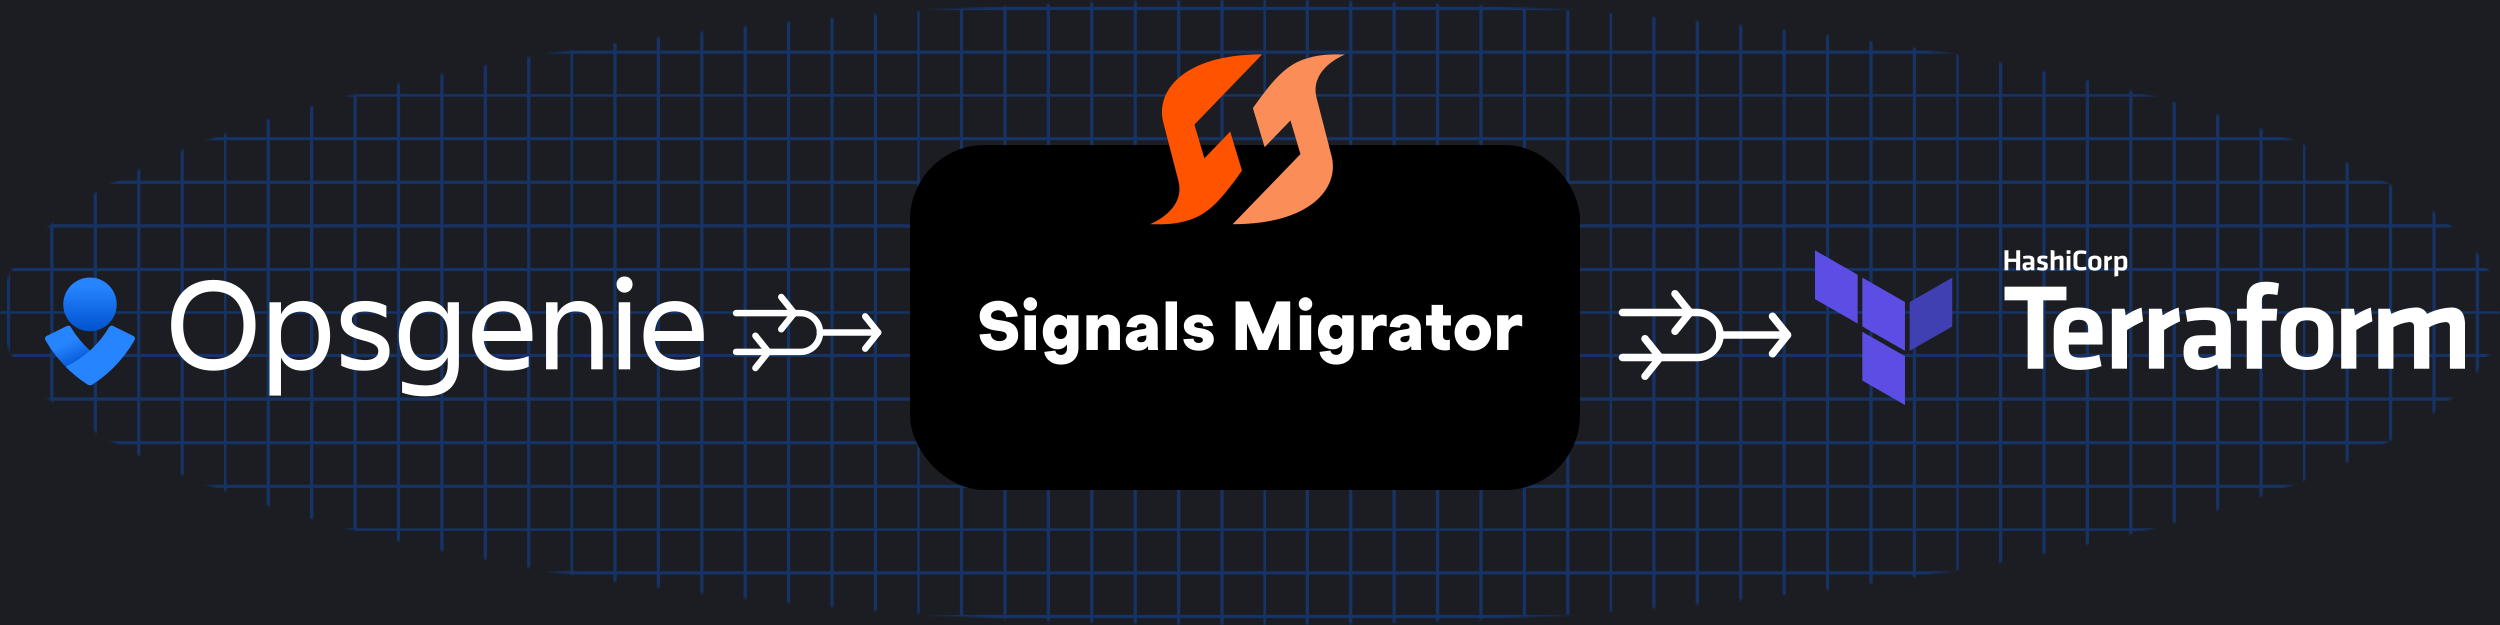 <svg width="1152" height="288" viewBox="0 0 1152 288" fill="none" xmlns="http://www.w3.org/2000/svg">
<g clip-path="url(#clip0_5_2)">
<rect width="1152" height="288" fill="#1B1D22"/>
<mask id="mask0_5_2" style="mask-type:luminance" maskUnits="userSpaceOnUse" x="0" y="0" width="1152" height="288">
<ellipse cx="576" cy="144" rx="576" ry="144" fill="url(#paint0_radial_5_2)"/>
</mask>
<g mask="url(#mask0_5_2)">
<path fill-rule="evenodd" clip-rule="evenodd" d="M-56.36 -56.642V344.642L1221.89 344.642V-56.642H-56.36ZM-36.844 -55.639H-55.358V-37.029H-36.844V-55.639ZM582.148 -55.639H563.862V-37.029H582.148V-55.639ZM582.148 -35.538L563.862 -35.538V-16.928L582.148 -16.928V-35.538ZM582.148 -15.437L563.862 -15.437V3.173L582.148 3.173V-15.437ZM582.148 4.664L563.862 4.664V23.274L582.148 23.274V4.664ZM582.148 24.765H563.862V43.375H582.148V24.765ZM582.148 44.539L563.862 44.539V63.149L582.148 63.149V44.539ZM582.148 64.64L563.862 64.64V83.25L582.148 83.25V64.64ZM582.148 84.741L563.862 84.741V103.351L582.148 103.351V84.741ZM582.148 104.842L563.862 104.842V123.452H582.148V104.842ZM582.148 124.943L563.862 124.943L563.862 143.444L582.148 143.444V124.943ZM582.148 144.556L563.862 144.556L563.862 163.057H582.148V144.556ZM582.148 164.548L563.862 164.548V183.158L582.148 183.158V164.548ZM582.148 184.649L563.862 184.649V203.259L582.148 203.259V184.649ZM582.148 204.75H563.862V223.36H582.148V204.75ZM582.148 224.851H563.862V243.461H582.148V224.851ZM582.148 244.625L563.862 244.625V263.235L582.148 263.235V244.625ZM582.148 264.726L563.862 264.726V283.336L582.148 283.336V264.726ZM582.148 284.827L563.862 284.827V303.437L582.148 303.437V284.827ZM582.148 304.928L563.862 304.928V323.538L582.148 323.538V304.928ZM582.148 325.029L563.862 325.029V343.639L582.148 343.639V325.029ZM583.378 -37.029V-55.639H601.665V-37.029H583.378ZM583.378 -16.928V-35.538L601.665 -35.538V-16.928L583.378 -16.928ZM583.378 3.173V-15.437L601.665 -15.437V3.173L583.378 3.173ZM583.378 23.274V4.664L601.665 4.664V23.274L583.378 23.274ZM583.378 43.375V24.765H601.665V43.375H583.378ZM583.378 63.149V44.539L601.665 44.539V63.149L583.378 63.149ZM583.378 83.25V64.64L601.665 64.64V83.25L583.378 83.25ZM583.378 103.351V84.741L601.665 84.741V103.351L583.378 103.351ZM583.378 123.452V104.842L601.665 104.842V123.452H583.378ZM583.378 143.444L583.378 124.943L601.665 124.943V143.444L583.378 143.444ZM583.378 163.057L583.378 144.556L601.665 144.556V163.057H583.378ZM583.378 183.158V164.548L601.665 164.548V183.158L583.378 183.158ZM583.378 203.259V184.649L601.665 184.649V203.259L583.378 203.259ZM583.378 223.36V204.75H601.665V223.36H583.378ZM583.378 243.461V224.851H601.665V243.461H583.378ZM583.378 263.235V244.625L601.665 244.625V263.235L583.378 263.235ZM583.378 283.336V264.726L601.665 264.726V283.336L583.378 283.336ZM583.378 303.437V284.827L601.665 284.827V303.437L583.378 303.437ZM583.378 323.538L601.665 323.538V304.928L583.378 304.928V323.538ZM583.378 343.639V325.029L601.665 325.029V343.639L583.378 343.639ZM-36.844 124.943V143.444H-55.358V124.943H-36.844ZM-16.838 124.943V143.444H-35.352V124.943H-16.838ZM3.168 124.943V143.444H-15.346V124.943H3.168ZM23.174 124.943V143.444H4.66V124.943H23.174ZM24.666 143.444H43.179L43.18 124.943H24.666L24.666 143.444ZM44.671 143.444H63.185L63.185 124.943H44.671L44.671 143.444ZM83.191 124.943V143.444H64.677L64.677 124.943H83.191ZM103.197 124.943L103.197 143.444H84.683V124.943H103.197ZM122.871 124.943V143.444H104.357L104.357 124.943H122.871ZM142.876 124.943L142.876 143.444H124.362L124.362 124.943H142.876ZM144.368 143.444H162.882L162.882 124.943H144.368L144.368 143.444ZM164.374 143.444H182.888L182.888 124.943H164.374L164.374 143.444ZM202.894 124.943V143.444H184.38L184.38 124.943H202.894ZM222.9 124.943L222.9 143.444H204.386V124.943H222.9ZM224.391 143.444H242.905L242.905 124.943H224.391L224.391 143.444ZM262.911 124.943L262.911 143.444H244.397L244.397 124.943H262.911ZM282.621 124.943L282.621 143.444H264.107L264.107 124.943H282.621ZM284.113 143.444H302.627L302.627 124.943H284.113L284.113 143.444ZM322.633 124.943V143.444H304.119V124.943H322.633ZM342.639 124.943V143.444H324.124L324.124 124.943H342.639ZM362.644 124.943V143.444H344.13V124.943H362.644ZM382.65 124.943V143.444H364.136V124.943H382.65ZM402.656 124.943L402.656 143.444H384.142V124.943H402.656ZM404.148 143.444H422.662L422.662 124.943H404.148L404.148 143.444ZM442.335 124.943L442.335 143.444H423.821V124.943H442.335ZM462.341 124.943L462.341 143.444H443.827L443.827 124.943H462.341ZM482.347 124.943V143.444H463.833V124.943H482.347ZM502.353 124.943V143.444H483.839L483.839 124.943H502.353ZM522.359 124.943L522.359 143.444H503.845L503.844 124.943H522.359ZM542.364 124.943L542.364 143.444H523.85L523.85 124.943H542.364ZM562.37 124.943V143.444H543.856V124.943H562.37ZM-55.358 163.057V144.556H-36.844V163.057H-55.358ZM-35.352 163.057V144.556H-16.838V163.057H-35.352ZM-15.346 163.057V144.556H3.168V163.057H-15.346ZM4.66 163.057V144.556H23.174V163.057H4.66ZM24.666 163.057L24.666 144.556H43.18L43.179 163.057H24.666ZM44.671 163.057L44.671 144.556H63.185L63.185 163.057H44.671ZM64.677 163.057L64.677 144.556H83.191V163.057H64.677ZM84.683 163.057V144.556H103.197L103.197 163.057H84.683ZM104.357 163.057L104.357 144.556H122.871V163.057H104.357ZM124.362 163.057L124.362 144.556H142.876L142.876 163.057H124.362ZM144.368 163.057L144.368 144.556H162.882L162.882 163.057H144.368ZM164.374 163.057L164.374 144.556H182.888L182.888 163.057H164.374ZM184.38 163.057L184.38 144.556H202.894V163.057H184.38ZM204.386 163.057V144.556H222.9L222.9 163.057H204.386ZM224.391 163.057L224.391 144.556H242.905L242.905 163.057H224.391ZM244.397 163.057L244.397 144.556H262.911L262.911 163.057H244.397ZM264.107 163.057L264.107 144.556H282.621L282.621 163.057H264.107ZM284.113 163.057L284.113 144.556H302.627L302.627 163.057H284.113ZM304.119 163.057V144.556H322.633V163.057H304.119ZM324.124 163.057L324.124 144.556H342.639V163.057H324.124ZM344.13 163.057V144.556H362.644V163.057H344.13ZM364.136 163.057V144.556H382.65V163.057H364.136ZM384.142 163.057V144.556H402.656L402.656 163.057H384.142ZM404.148 163.057L404.148 144.556H422.662L422.662 163.057H404.148ZM423.821 163.057V144.556H442.335L442.335 163.057H423.821ZM443.827 163.057L443.827 144.556H462.341L462.341 163.057H443.827ZM463.833 163.057V144.556H482.347V163.057H463.833ZM483.839 163.057L483.839 144.556H502.353V163.057H483.839ZM503.845 163.057L503.844 144.556H522.359L522.359 163.057H503.845ZM523.85 163.057L523.85 144.556H542.364L542.364 163.057H523.85ZM543.856 163.057V144.556H562.37V163.057H543.856ZM-16.838 -55.639H-35.352V-37.029H-16.838V-55.639ZM-36.844 -35.538H-55.358V-16.928H-36.844V-35.538ZM-16.838 -35.538H-35.352V-16.928H-16.838V-35.538ZM-55.358 4.664H-36.844V23.274H-55.358V4.664ZM-35.352 4.664H-16.838V23.274H-35.352V4.664ZM-36.844 -15.437H-55.358V3.173H-36.844V-15.437ZM-16.838 -15.437H-35.352V3.173H-16.838V-15.437ZM-35.352 24.765H-16.838V43.375H-35.352V24.765ZM-55.358 24.765H-36.844V43.375H-55.358V24.765ZM3.168 -55.639H-15.346V-37.029H3.168V-55.639ZM23.174 -55.639H4.66V-37.029H23.174V-55.639ZM3.168 -35.538H-15.346V-16.928H3.168V-35.538ZM23.174 -35.538H4.66V-16.928H23.174V-35.538ZM-15.346 4.664H3.168V23.274H-15.346V4.664ZM4.66 4.664H23.174V23.274H4.66V4.664ZM3.168 -15.437H-15.346V3.173H3.168V-15.437ZM23.174 -15.437H4.66V3.173H23.174V-15.437ZM4.66 24.765H23.174V43.375H4.66V24.765ZM-15.346 24.765H3.168V43.375H-15.346V24.765ZM43.179 -55.639H24.666V-37.029H43.179V-55.639ZM63.185 -55.639H44.671V-37.029H63.185V-55.639ZM43.18 -35.538H24.666V-16.928H43.18V-35.538ZM63.185 -35.538H44.671V-16.928H63.185V-35.538ZM24.666 4.664H43.18V23.274H24.666V4.664ZM44.671 4.664H63.185V23.274H44.671V4.664ZM43.18 -15.437H24.666V3.173H43.18V-15.437ZM63.185 -15.437H44.671V3.173H63.185V-15.437ZM44.671 24.765H63.185V43.375H44.671V24.765ZM24.666 24.765H43.18V43.375H24.666V24.765ZM83.191 -55.639H64.677V-37.029H83.191V-55.639ZM103.197 -55.639H84.683V-37.029H103.197V-55.639ZM83.191 -35.538H64.677V-16.928H83.191V-35.538ZM103.197 -35.538H84.683V-16.928H103.197V-35.538ZM64.677 4.664H83.191V23.274H64.677V4.664ZM84.683 4.664H103.197V23.274H84.683V4.664ZM83.191 -15.437H64.677V3.173H83.191V-15.437ZM103.197 -15.437H84.683V3.173H103.197V-15.437ZM84.683 24.765H103.197V43.375H84.683V24.765ZM64.677 24.765H83.191V43.375H64.677V24.765ZM122.871 -55.639H104.357V-37.029H122.871V-55.639ZM142.876 -55.639H124.362V-37.029H142.876V-55.639ZM122.871 -35.538H104.357V-16.928H122.871V-35.538ZM142.876 -35.538H124.362V-16.928H142.876V-35.538ZM104.357 4.664H122.871V23.274H104.357V4.664ZM124.362 4.664H142.876V23.274H124.362V4.664ZM122.871 -15.437H104.357V3.173H122.871V-15.437ZM142.876 -15.437H124.362V3.173H142.876V-15.437ZM124.362 24.765H142.876V43.375H124.362V24.765ZM104.357 24.765H122.871V43.375H104.357V24.765ZM162.882 -55.639H144.368V-37.029H162.882V-55.639ZM182.888 -55.639H164.374V-37.029H182.888V-55.639ZM162.882 -35.538H144.368V-16.928H162.882V-35.538ZM182.888 -35.538H164.374V-16.928H182.888V-35.538ZM144.368 4.664H162.882V23.274H144.368V4.664ZM164.374 4.664H182.888V23.274H164.374V4.664ZM162.882 -15.437H144.368V3.173H162.882V-15.437ZM182.888 -15.437H164.374V3.173H182.888V-15.437ZM164.374 24.765H182.888V43.375H164.374V24.765ZM144.368 24.765H162.882V43.375H144.368V24.765ZM202.894 -55.639H184.38V-37.029H202.894V-55.639ZM222.9 -55.639H204.386V-37.029H222.9V-55.639ZM202.894 -35.538H184.38V-16.928H202.894V-35.538ZM222.9 -35.538H204.386V-16.928H222.9V-35.538ZM184.38 4.664H202.894V23.274H184.38V4.664ZM204.386 4.664H222.9V23.274H204.386V4.664ZM202.894 -15.437H184.38V3.173H202.894V-15.437ZM222.9 -15.437H204.386V3.173H222.9V-15.437ZM204.386 24.765H222.9V43.375H204.386V24.765ZM184.38 24.765H202.894V43.375H184.38V24.765ZM242.905 -55.639H224.391V-37.029H242.905V-55.639ZM262.911 -55.639H244.397V-37.029H262.911V-55.639ZM242.905 -35.538H224.391V-16.928H242.905V-35.538ZM262.911 -35.538H244.397V-16.928H262.911V-35.538ZM224.391 4.664H242.905V23.274H224.391V4.664ZM244.397 4.664H262.911V23.274H244.397V4.664ZM242.905 -15.437H224.391V3.173H242.905V-15.437ZM262.911 -15.437H244.397V3.173H262.911V-15.437ZM244.397 24.765H262.911V43.375H244.397V24.765ZM224.391 24.765H242.905V43.375H224.391V24.765ZM-36.844 44.539H-55.358V63.149H-36.844V44.539ZM-16.838 44.539H-35.352V63.149H-16.838V44.539ZM-36.844 64.64H-55.358V83.25H-36.844V64.64ZM-16.838 64.64H-35.352V83.25H-16.838V64.64ZM-55.358 104.842H-36.844V123.452H-55.358V104.842ZM-35.352 104.842H-16.838V123.452H-35.352V104.842ZM-36.844 84.741H-55.358V103.351H-36.844V84.741ZM-16.838 84.741H-35.352V103.351H-16.838V84.741ZM3.168 44.539H-15.346V63.149H3.168V44.539ZM23.174 44.539H4.66V63.149H23.174V44.539ZM3.168 64.64H-15.346V83.25H3.168V64.64ZM23.174 64.64H4.66V83.25H23.174V64.64ZM-15.346 104.842H3.168V123.452H-15.346V104.842ZM4.66 104.842H23.174V123.452H4.66V104.842ZM3.168 84.741H-15.346V103.351H3.168V84.741ZM23.174 84.741H4.66V103.351H23.174V84.741ZM43.179 44.539H24.666V63.149H43.179V44.539ZM63.185 44.539H44.671V63.149H63.185V44.539ZM43.18 64.64H24.666V83.25H43.18V64.64ZM63.185 64.64H44.671V83.25H63.185V64.64ZM24.666 104.842H43.18V123.452H24.666V104.842ZM44.671 104.842H63.185V123.452H44.671V104.842ZM43.18 84.741H24.666V103.351H43.18V84.741ZM63.185 84.741H44.671V103.351H63.185V84.741ZM83.191 44.539H64.677V63.149H83.191V44.539ZM103.197 44.539H84.683V63.149H103.197V44.539ZM83.191 64.64H64.677V83.25H83.191V64.64ZM103.197 64.64H84.683V83.25H103.197V64.64ZM64.677 104.842H83.191V123.452H64.677V104.842ZM84.683 104.842H103.197V123.452H84.683V104.842ZM83.191 84.741H64.677V103.351H83.191V84.741ZM103.197 84.741H84.683V103.351H103.197V84.741ZM122.871 44.539H104.357V63.149H122.871V44.539ZM142.876 44.539H124.362V63.149H142.876V44.539ZM122.871 64.64H104.357V83.25H122.871V64.64ZM142.876 64.64H124.362V83.25H142.876V64.64ZM104.357 104.842H122.871V123.452H104.357V104.842ZM124.362 104.842H142.876V123.452H124.362V104.842ZM122.871 84.741H104.357V103.351H122.871V84.741ZM142.876 84.741H124.362V103.351H142.876V84.741ZM162.882 44.539H144.368V63.149H162.882V44.539ZM182.888 44.539H164.374V63.149H182.888V44.539ZM162.882 64.64H144.368V83.25H162.882V64.64ZM182.888 64.64H164.374V83.25H182.888V64.64ZM144.368 104.842H162.882V123.452H144.368V104.842ZM164.374 104.842H182.888V123.452H164.374V104.842ZM162.882 84.741H144.368V103.351H162.882V84.741ZM182.888 84.741H164.374V103.351H182.888V84.741ZM202.894 44.539H184.38V63.149H202.894V44.539ZM222.9 44.539H204.386V63.149H222.9V44.539ZM202.894 64.64H184.38V83.25H202.894V64.64ZM222.9 64.64H204.386V83.25H222.9V64.64ZM184.38 104.842H202.894V123.452H184.38V104.842ZM204.386 104.842H222.9V123.452H204.386V104.842ZM202.894 84.741H184.38V103.351H202.894V84.741ZM222.9 84.741H204.386V103.351H222.9V84.741ZM242.905 44.539H224.391V63.149H242.905V44.539ZM262.911 44.539H244.397V63.149H262.911V44.539ZM242.905 64.64H224.391V83.25H242.905V64.64ZM262.911 64.64H244.397V83.25H262.911V64.64ZM224.391 104.842H242.905V123.452H224.391V104.842ZM244.397 104.842H262.911V123.452H244.397V104.842ZM242.905 84.741H224.391V103.351H242.905V84.741ZM262.911 84.741H244.397V103.351H262.911V84.741ZM282.621 -55.639H264.107V-37.029H282.621V-55.639ZM302.627 -55.639H284.113V-37.029H302.627V-55.639ZM282.621 -35.538H264.107V-16.928H282.621V-35.538ZM302.627 -35.538H284.113V-16.928H302.627V-35.538ZM264.107 4.664H282.621V23.274H264.107V4.664ZM284.113 4.664H302.627V23.274H284.113V4.664ZM282.621 -15.437H264.107V3.173H282.621V-15.437ZM302.627 -15.437H284.113V3.173H302.627V-15.437ZM284.113 24.765H302.627V43.375H284.113V24.765ZM264.107 24.765H282.621V43.375H264.107V24.765ZM322.633 -55.639H304.119V-37.029H322.633V-55.639ZM342.639 -55.639H324.124V-37.029H342.639V-55.639ZM322.633 -35.538H304.119V-16.928H322.633V-35.538ZM342.639 -35.538H324.124V-16.928H342.639V-35.538ZM304.119 4.664H322.633V23.274H304.119V4.664ZM324.124 4.664H342.639V23.274H324.124V4.664ZM322.633 -15.437H304.119V3.173H322.633V-15.437ZM342.639 -15.437H324.124V3.173H342.639V-15.437ZM324.124 24.765H342.639V43.375H324.124V24.765ZM304.119 24.765H322.633V43.375H304.119V24.765ZM362.644 -55.639H344.13V-37.029H362.644V-55.639ZM382.65 -55.639H364.136V-37.029H382.65V-55.639ZM362.644 -35.538H344.13V-16.928H362.644V-35.538ZM382.65 -35.538H364.136V-16.928H382.65V-35.538ZM344.13 4.664H362.644V23.274H344.13V4.664ZM364.136 4.664H382.65V23.274H364.136V4.664ZM362.644 -15.437H344.13V3.173H362.644V-15.437ZM382.65 -15.437H364.136V3.173H382.65V-15.437ZM364.136 24.765H382.65V43.375H364.136V24.765ZM344.13 24.765H362.644V43.375H344.13V24.765ZM402.656 -55.639H384.142V-37.029H402.656V-55.639ZM422.662 -55.639H404.148V-37.029H422.662V-55.639ZM402.656 -35.538H384.142V-16.928H402.656V-35.538ZM422.662 -35.538H404.148V-16.928H422.662V-35.538ZM384.142 4.664H402.656V23.274H384.142V4.664ZM404.148 4.664H422.662V23.274H404.148V4.664ZM402.656 -15.437H384.142V3.173H402.656V-15.437ZM422.662 -15.437H404.148V3.173H422.662V-15.437ZM404.148 24.765H422.662V43.375H404.148V24.765ZM384.142 24.765H402.656V43.375H384.142V24.765ZM442.335 -55.639H423.821V-37.029H442.335V-55.639ZM462.341 -55.639H443.827V-37.029H462.341V-55.639ZM442.335 -35.538H423.821V-16.928H442.335V-35.538ZM462.341 -35.538H443.827V-16.928H462.341V-35.538ZM423.821 4.664H442.335V23.274H423.821V4.664ZM443.827 4.664H462.341V23.274H443.827V4.664ZM442.335 -15.437H423.821V3.173H442.335V-15.437ZM462.341 -15.437H443.827V3.173H462.341V-15.437ZM443.827 24.765H462.341V43.375H443.827V24.765ZM423.821 24.765H442.335V43.375H423.821V24.765ZM482.347 -55.639H463.833V-37.029H482.347V-55.639ZM502.353 -55.639H483.839V-37.029H502.353V-55.639ZM482.347 -35.538H463.833V-16.928H482.347V-35.538ZM502.353 -35.538H483.839V-16.928H502.353V-35.538ZM463.833 4.664H482.347V23.274H463.833V4.664ZM483.839 4.664H502.353V23.274H483.839V4.664ZM482.347 -15.437H463.833V3.173H482.347V-15.437ZM502.353 -15.437H483.839V3.173H502.353V-15.437ZM483.839 24.765H502.353V43.375H483.839V24.765ZM463.833 24.765H482.347V43.375H463.833V24.765ZM522.359 -55.639H503.845V-37.029H522.359V-55.639ZM542.364 -55.639H523.85V-37.029H542.364V-55.639ZM522.359 -35.538H503.845V-16.928H522.359V-35.538ZM542.364 -35.538H523.85V-16.928H542.364V-35.538ZM503.845 4.664H522.359V23.274H503.845V4.664ZM523.85 4.664H542.364V23.274H523.85V4.664ZM522.359 -15.437H503.845V3.173H522.359V-15.437ZM542.364 -15.437H523.85V3.173H542.364V-15.437ZM523.85 24.765H542.364V43.375H523.85V24.765ZM503.845 24.765H522.359V43.375H503.845V24.765ZM562.37 -55.639H543.856V-37.029H562.37V-55.639ZM562.37 -35.538H543.856V-16.928H562.37V-35.538ZM543.856 4.664H562.37V23.274H543.856V4.664ZM562.37 -15.437H543.856V3.173H562.37V-15.437ZM543.856 24.765H562.37V43.375H543.856V24.765ZM282.621 44.539H264.107V63.149H282.621V44.539ZM302.627 44.539H284.113V63.149H302.627V44.539ZM282.621 64.64H264.107V83.25H282.621V64.64ZM302.627 64.64H284.113V83.25H302.627V64.64ZM264.107 104.842H282.621V123.452H264.107V104.842ZM284.113 104.842H302.627V123.452H284.113V104.842ZM282.621 84.741H264.107V103.351H282.621V84.741ZM302.627 84.741H284.113V103.351H302.627V84.741ZM322.633 44.539H304.119V63.149H322.633V44.539ZM342.639 44.539H324.124V63.149H342.639V44.539ZM322.633 64.64H304.119V83.25H322.633V64.64ZM342.639 64.64H324.124V83.25H342.639V64.64ZM304.119 104.842H322.633V123.452H304.119V104.842ZM324.124 104.842H342.639V123.452H324.124V104.842ZM322.633 84.741H304.119V103.351H322.633V84.741ZM342.639 84.741H324.124V103.351H342.639V84.741ZM362.644 44.539H344.13V63.149H362.644V44.539ZM382.65 44.539H364.136V63.149H382.65V44.539ZM362.644 64.64H344.13V83.25H362.644V64.64ZM382.65 64.64H364.136V83.25H382.65V64.64ZM344.13 104.842H362.644V123.452H344.13V104.842ZM364.136 104.842H382.65V123.452H364.136V104.842ZM362.644 84.741H344.13V103.351H362.644V84.741ZM382.65 84.741H364.136V103.351H382.65V84.741ZM402.656 44.539H384.142V63.149H402.656V44.539ZM422.662 44.539H404.148V63.149H422.662V44.539ZM402.656 64.64H384.142V83.25H402.656V64.64ZM422.662 64.64H404.148V83.25H422.662V64.64ZM384.142 104.842H402.656V123.452H384.142V104.842ZM404.148 104.842H422.662V123.452H404.148V104.842ZM402.656 84.741H384.142V103.351H402.656V84.741ZM422.662 84.741H404.148V103.351H422.662V84.741ZM442.336 44.539H423.822V63.149H442.336V44.539ZM462.341 44.539H443.827V63.149H462.341V44.539ZM442.336 64.64H423.822V83.25H442.336V64.64ZM462.341 64.64H443.827V83.25H462.341V64.64ZM423.822 104.842H442.336V123.452H423.822V104.842ZM443.827 104.842H462.341V123.452H443.827V104.842ZM442.336 84.741H423.822V103.351H442.336V84.741ZM462.341 84.741H443.827V103.351H462.341V84.741ZM482.347 44.539H463.833V63.149H482.347V44.539ZM502.353 44.539H483.839V63.149H502.353V44.539ZM482.347 64.64H463.833V83.25H482.347V64.64ZM502.353 64.64H483.839V83.25H502.353V64.64ZM463.833 104.842H482.347V123.452H463.833V104.842ZM483.839 104.842H502.353V123.452H483.839V104.842ZM482.347 84.741H463.833V103.351H482.347V84.741ZM502.353 84.741H483.839V103.351H502.353V84.741ZM522.359 44.539H503.844V63.149H522.359V44.539ZM542.364 44.539H523.85V63.149H542.364V44.539ZM522.359 64.64H503.844V83.25H522.359V64.64ZM542.364 64.64H523.85V83.25H542.364V64.64ZM503.844 104.842H522.359V123.452H503.844V104.842ZM523.85 104.842H542.364V123.452H523.85V104.842ZM522.359 84.741H503.844V103.351H522.359V84.741ZM542.364 84.741H523.85V103.351H542.364V84.741ZM562.37 44.539H543.856V63.149H562.37V44.539ZM562.37 64.64H543.856V83.25H562.37V64.64ZM543.856 104.842H562.37V123.452H543.856V104.842ZM562.37 84.741H543.856V103.351H562.37V84.741ZM-36.844 164.548H-55.358V183.158H-36.844V164.548ZM-16.838 164.548H-35.352V183.158H-16.838V164.548ZM-55.358 204.75H-36.844V223.36H-55.358V204.75ZM-35.352 204.75H-16.838V223.36H-35.352V204.75ZM-36.844 184.649H-55.358V203.259H-36.844V184.649ZM-16.838 184.649H-35.352V203.259H-16.838V184.649ZM-55.358 224.851H-36.844V243.461H-55.358V224.851ZM-35.352 224.851H-16.838V243.461H-35.352V224.851ZM3.168 164.548H-15.346V183.158H3.168V164.548ZM23.174 164.548H4.66V183.158H23.174V164.548ZM-15.346 204.75H3.168V223.36H-15.346V204.75ZM4.66 204.75H23.174V223.36H4.66V204.75ZM3.168 184.649H-15.346V203.259H3.168V184.649ZM23.174 184.649H4.66V203.259H23.174V184.649ZM-15.346 224.851H3.168V243.461H-15.346V224.851ZM4.66 224.851H23.174V243.461H4.66V224.851ZM43.18 164.548H24.666V183.158H43.18V164.548ZM63.185 164.548H44.671V183.158H63.185V164.548ZM24.666 204.75H43.18V223.36H24.666V204.75ZM44.671 204.75H63.185V223.36H44.671V204.75ZM43.18 184.649H24.666V203.259H43.18V184.649ZM63.185 184.649H44.671V203.259H63.185V184.649ZM24.666 224.851H43.18V243.461H24.666V224.851ZM44.671 224.851H63.185V243.461H44.671V224.851ZM83.191 164.548H64.677V183.158H83.191V164.548ZM103.197 164.548H84.683V183.158H103.197V164.548ZM64.677 204.75H83.191V223.36H64.677V204.75ZM84.683 204.75H103.197V223.36H84.683V204.75ZM83.191 184.649H64.677V203.259H83.191V184.649ZM103.197 184.649H84.683V203.259H103.197V184.649ZM64.677 224.851H83.191V243.461H64.677V224.851ZM84.683 224.851H103.197V243.461H84.683V224.851ZM122.871 164.548H104.357V183.158H122.871V164.548ZM142.876 164.548H124.362V183.158H142.876V164.548ZM104.357 204.75H122.871V223.36H104.357V204.75ZM124.362 204.75H142.876V223.36H124.362V204.75ZM122.871 184.649H104.357V203.259H122.871V184.649ZM142.876 184.649H124.362V203.259H142.876V184.649ZM104.357 224.851H122.871V243.461H104.357V224.851ZM124.362 224.851H142.876V243.461H124.362V224.851ZM162.882 164.548H144.368V183.158H162.882V164.548ZM182.888 164.548H164.374V183.158H182.888V164.548ZM144.368 204.75H162.882V223.36H144.368V204.75ZM164.374 204.75H182.888V223.36H164.374V204.75ZM162.882 184.649H144.368V203.259H162.882V184.649ZM182.888 184.649H164.374V203.259H182.888V184.649ZM144.368 224.851H162.882V243.461H144.368V224.851ZM164.374 224.851H182.888V243.461H164.374V224.851ZM202.894 164.548H184.38V183.158H202.894V164.548ZM222.9 164.548H204.386V183.158H222.9V164.548ZM184.38 204.75H202.894V223.36H184.38V204.75ZM204.386 204.75H222.9V223.36H204.386V204.75ZM202.894 184.649H184.38V203.259H202.894V184.649ZM222.9 184.649H204.386V203.259H222.9V184.649ZM184.38 224.851H202.894V243.461H184.38V224.851ZM204.386 224.851H222.9V243.461H204.386V224.851ZM242.905 164.548H224.391V183.158H242.905V164.548ZM262.911 164.548H244.397V183.158H262.911V164.548ZM224.391 204.75H242.905V223.36H224.391V204.75ZM244.397 204.75H262.911V223.36H244.397V204.75ZM242.905 184.649H224.391V203.259H242.905V184.649ZM262.911 184.649H244.397V203.259H262.911V184.649ZM224.391 224.851H242.905V243.461H224.391V224.851ZM244.397 224.851H262.911V243.461H244.397V224.851ZM262.911 244.625H244.397V263.235H262.911V244.625ZM242.905 244.625H224.391V263.235H242.905V244.625ZM262.911 264.726H244.397V283.336H262.911V264.726ZM242.905 264.726H224.391V283.336H242.905V264.726ZM244.397 304.928H262.911V323.538H244.397V304.928ZM224.391 304.928H242.905V323.538H224.391V304.928ZM262.911 284.827H244.397V303.437H262.911V284.827ZM242.905 284.827H224.391V303.437H242.905V284.827ZM224.391 325.029H242.905V343.639H224.391V325.029ZM244.397 325.029H262.911V343.639H244.397V325.029ZM222.9 244.625H204.386V263.235H222.9V244.625ZM202.894 244.625H184.38V263.235H202.894V244.625ZM222.9 264.726H204.386V283.336H222.9V264.726ZM202.894 264.726H184.38V283.336H202.894V264.726ZM204.386 304.928H222.9V323.538H204.386V304.928ZM184.38 304.928H202.894V323.538H184.38V304.928ZM222.9 284.827H204.386V303.437H222.9V284.827ZM202.894 284.827H184.38V303.437H202.894V284.827ZM184.38 325.029H202.894V343.639H184.38V325.029ZM204.386 325.029H222.9V343.639H204.386V325.029ZM182.888 244.625H164.374V263.235H182.888V244.625ZM162.882 244.625H144.368V263.235H162.882V244.625ZM182.888 264.726H164.374V283.336H182.888V264.726ZM162.882 264.726H144.368V283.336H162.882V264.726ZM164.374 304.928H182.888V323.538H164.374V304.928ZM144.368 304.928H162.882V323.538H144.368V304.928ZM182.888 284.827H164.374V303.437H182.888V284.827ZM162.882 284.827H144.368V303.437H162.882V284.827ZM144.368 325.029H162.882V343.639H144.368V325.029ZM164.374 325.029H182.888V343.639H164.374V325.029ZM142.876 244.625H124.362V263.235H142.876V244.625ZM122.871 244.625H104.357V263.235H122.871V244.625ZM142.876 264.726H124.362V283.336H142.876V264.726ZM122.871 264.726H104.357V283.336H122.871V264.726ZM124.362 304.928H142.876V323.538H124.362V304.928ZM104.357 304.928H122.871V323.538H104.357V304.928ZM142.876 284.827H124.362V303.437H142.876V284.827ZM122.871 284.827H104.357V303.437H122.871V284.827ZM104.357 325.029H122.871V343.639H104.357V325.029ZM124.362 325.029H142.876V343.639H124.362V325.029ZM103.197 244.625H84.683V263.235H103.197V244.625ZM83.191 244.625H64.677V263.235H83.191V244.625ZM103.197 264.726H84.683V283.336H103.197V264.726ZM83.191 264.726H64.677V283.336H83.191V264.726ZM84.683 304.928H103.197V323.538H84.683V304.928ZM64.677 304.928H83.191V323.538H64.677V304.928ZM103.197 284.827H84.683V303.437H103.197V284.827ZM83.191 284.827H64.677V303.437H83.191V284.827ZM64.677 325.029H83.191V343.639H64.677V325.029ZM84.683 325.029H103.197V343.639H84.683V325.029ZM63.185 244.625H44.671V263.235H63.185V244.625ZM43.179 244.625H24.666V263.235H43.179V244.625ZM63.185 264.726H44.671V283.336H63.185V264.726ZM43.18 264.726H24.666V283.336H43.18V264.726ZM44.671 304.928H63.185V323.538H44.671V304.928ZM24.666 304.928H43.18V323.538H24.666V304.928ZM63.185 284.827H44.671V303.437H63.185V284.827ZM43.18 284.827H24.666V303.437H43.18V284.827ZM24.666 325.029H43.18V343.639H24.666V325.029ZM44.671 325.029H63.185V343.639H44.671V325.029ZM23.174 244.625H4.66V263.235H23.174V244.625ZM3.168 244.625H-15.346V263.235H3.168V244.625ZM23.174 264.726H4.66V283.336H23.174V264.726ZM3.168 264.726H-15.346V283.336H3.168V264.726ZM4.66 304.928H23.174V323.538H4.66V304.928ZM-15.346 304.928H3.168V323.538H-15.346V304.928ZM23.174 284.827H4.66V303.437H23.174V284.827ZM3.168 284.827H-15.346V303.437H3.168V284.827ZM-15.346 325.029H3.168V343.639H-15.346V325.029ZM4.66 325.029H23.174V343.639H4.66V325.029ZM-16.838 244.625H-35.352V263.235H-16.838V244.625ZM-36.844 244.625H-55.358V263.235H-36.844V244.625ZM-16.838 264.726H-35.352V283.336H-16.838V264.726ZM-36.844 264.726H-55.358V283.336H-36.844V264.726ZM-35.352 304.928H-16.838V323.538H-35.352V304.928ZM-55.358 304.928H-36.844V323.538H-55.358V304.928ZM-16.838 284.827H-35.352V303.437H-16.838V284.827ZM-36.844 284.827H-55.358V303.437H-36.844V284.827ZM-55.358 325.029H-36.844V343.639H-55.358V325.029ZM-35.352 325.029H-16.838V343.639H-35.352V325.029ZM282.621 164.548H264.107V183.158H282.621V164.548ZM302.627 164.548H284.113V183.158H302.627V164.548ZM264.107 204.75H282.621V223.36H264.107V204.75ZM284.113 204.75H302.627V223.36H284.113V204.75ZM282.621 184.649H264.107V203.259H282.621V184.649ZM302.627 184.649H284.113V203.259H302.627V184.649ZM264.107 224.851H282.621V243.461H264.107V224.851ZM284.113 224.851H302.627V243.461H284.113V224.851ZM322.633 164.548H304.119V183.158H322.633V164.548ZM342.639 164.548H324.124V183.158H342.639V164.548ZM304.119 204.75H322.633V223.36H304.119V204.75ZM324.124 204.75H342.639V223.36H324.124V204.75ZM322.633 184.649H304.119V203.259H322.633V184.649ZM342.639 184.649H324.124V203.259H342.639V184.649ZM304.119 224.851H322.633V243.461H304.119V224.851ZM324.124 224.851H342.639V243.461H324.124V224.851ZM362.644 164.548H344.13V183.158H362.644V164.548ZM382.65 164.548H364.136V183.158H382.65V164.548ZM344.13 204.75H362.644V223.36H344.13V204.75ZM364.136 204.75H382.65V223.36H364.136V204.75ZM362.644 184.649H344.13V203.259H362.644V184.649ZM382.65 184.649H364.136V203.259H382.65V184.649ZM344.13 224.851H362.644V243.461H344.13V224.851ZM364.136 224.851H382.65V243.461H364.136V224.851ZM402.656 164.548H384.142V183.158H402.656V164.548ZM422.662 164.548H404.148V183.158H422.662V164.548ZM384.142 204.75H402.656V223.36H384.142V204.75ZM404.148 204.75H422.662V223.36H404.148V204.75ZM402.656 184.649H384.142V203.259H402.656V184.649ZM422.662 184.649H404.148V203.259H422.662V184.649ZM384.142 224.851H402.656V243.461H384.142V224.851ZM404.148 224.851H422.662V243.461H404.148V224.851ZM442.335 164.548H423.821V183.158H442.335V164.548ZM462.341 164.548H443.827V183.158H462.341V164.548ZM423.821 204.75H442.335V223.36H423.821V204.75ZM443.827 204.75H462.341V223.36H443.827V204.75ZM442.335 184.649H423.821V203.259H442.335V184.649ZM462.341 184.649H443.827V203.259H462.341V184.649ZM423.821 224.851H442.335V243.461H423.821V224.851ZM443.827 224.851H462.341V243.461H443.827V224.851ZM482.347 164.548H463.833V183.158H482.347V164.548ZM502.353 164.548H483.839V183.158H502.353V164.548ZM463.833 204.75H482.347V223.36H463.833V204.75ZM483.839 204.75H502.353V223.36H483.839V204.75ZM482.347 184.649H463.833V203.259H482.347V184.649ZM502.353 184.649H483.839V203.259H502.353V184.649ZM463.833 224.851H482.347V243.461H463.833V224.851ZM483.839 224.851H502.353V243.461H483.839V224.851ZM522.359 164.548H503.845V183.158H522.359V164.548ZM542.364 164.548H523.85V183.158H542.364V164.548ZM503.845 204.75H522.359V223.36H503.845V204.75ZM523.85 204.75H542.364V223.36H523.85V204.75ZM522.359 184.649H503.845V203.259H522.359V184.649ZM542.364 184.649H523.85V203.259H542.364V184.649ZM503.845 224.851H522.359V243.461H503.845V224.851ZM523.85 224.851H542.364V243.461H523.85V224.851ZM562.37 164.548H543.856V183.158H562.37V164.548ZM543.856 204.75H562.37V223.36H543.856V204.75ZM562.37 184.649H543.856V203.259H562.37V184.649ZM543.856 224.851H562.37V243.461H543.856V224.851ZM562.37 244.625H543.856V263.235H562.37V244.625ZM562.37 264.726H543.856V283.336H562.37V264.726ZM543.856 304.928H562.37V323.538H543.856V304.928ZM562.37 284.827H543.856V303.437H562.37V284.827ZM543.856 325.029H562.37V343.639H543.856V325.029ZM542.364 244.625H523.85V263.235H542.364V244.625ZM522.359 244.625H503.844V263.235H522.359V244.625ZM542.364 264.726H523.85V283.336H542.364V264.726ZM522.359 264.726H503.844V283.336H522.359V264.726ZM523.85 304.928H542.364V323.538H523.85V304.928ZM503.844 304.928H522.359V323.538H503.844V304.928ZM542.364 284.827H523.85V303.437H542.364V284.827ZM522.359 284.827H503.844V303.437H522.359V284.827ZM503.844 325.029H522.359V343.639H503.844V325.029ZM523.85 325.029H542.364V343.639H523.85V325.029ZM502.353 244.625H483.839V263.235H502.353V244.625ZM482.347 244.625H463.833V263.235H482.347V244.625ZM502.353 264.726H483.839V283.336H502.353V264.726ZM482.347 264.726H463.833V283.336H482.347V264.726ZM483.839 304.928H502.353V323.538H483.839V304.928ZM463.833 304.928H482.347V323.538H463.833V304.928ZM502.353 284.827H483.839V303.437H502.353V284.827ZM482.347 284.827H463.833V303.437H482.347V284.827ZM463.833 325.029H482.347V343.639H463.833V325.029ZM483.839 325.029H502.353V343.639H483.839V325.029ZM462.341 244.625H443.827V263.235H462.341V244.625ZM442.336 244.625H423.822V263.235H442.336V244.625ZM462.341 264.726H443.827V283.336H462.341V264.726ZM442.336 264.726H423.822V283.336H442.336V264.726ZM443.827 304.928H462.341V323.538H443.827V304.928ZM423.822 304.928H442.336V323.538H423.822V304.928ZM462.341 284.827H443.827V303.437H462.341V284.827ZM442.336 284.827H423.822V303.437H442.336V284.827ZM423.821 325.029H442.335V343.639H423.821V325.029ZM443.827 325.029H462.341V343.639H443.827V325.029ZM422.662 244.625H404.148V263.235H422.662V244.625ZM402.656 244.625H384.142V263.235H402.656V244.625ZM422.662 264.726H404.148V283.336H422.662V264.726ZM402.656 264.726H384.142V283.336H402.656V264.726ZM404.148 304.928H422.662V323.538H404.148V304.928ZM384.142 304.928H402.656V323.538H384.142V304.928ZM422.662 284.827H404.148V303.437H422.662V284.827ZM402.656 284.827H384.142V303.437H402.656V284.827ZM384.142 325.029H402.656V343.639H384.142V325.029ZM404.148 325.029H422.662V343.639H404.148V325.029ZM382.65 244.625H364.136V263.235H382.65V244.625ZM362.644 244.625H344.13V263.235H362.644V244.625ZM382.65 264.726H364.136V283.336H382.65V264.726ZM362.644 264.726H344.13V283.336H362.644V264.726ZM364.136 304.928H382.65V323.538H364.136V304.928ZM344.13 304.928H362.644V323.538H344.13V304.928ZM382.65 284.827H364.136V303.437H382.65V284.827ZM362.644 284.827H344.13V303.437H362.644V284.827ZM344.13 325.029H362.644V343.639H344.13V325.029ZM364.136 325.029H382.65V343.639H364.136V325.029ZM342.639 244.625H324.124V263.235H342.639V244.625ZM322.633 244.625H304.119V263.235H322.633V244.625ZM342.639 264.726H324.124V283.336H342.639V264.726ZM322.633 264.726H304.119V283.336H322.633V264.726ZM324.124 304.928H342.639V323.538H324.124V304.928ZM304.119 304.928H322.633V323.538H304.119V304.928ZM342.639 284.827H324.124V303.437H342.639V284.827ZM322.633 284.827H304.119V303.437H322.633V284.827ZM304.119 325.029H322.633V343.639H304.119V325.029ZM324.124 325.029H342.639V343.639H324.124V325.029ZM302.627 244.625H284.113V263.235H302.627V244.625ZM282.621 244.625H264.107V263.235H282.621V244.625ZM302.627 264.726H284.113V283.336H302.627V264.726ZM282.621 264.726H264.107V283.336H282.621V264.726ZM284.113 304.928H302.627V323.538H284.113V304.928ZM264.107 304.928H282.621V323.538H264.107V304.928ZM302.627 284.827H284.113V303.437H302.627V284.827ZM282.621 284.827H264.107V303.437H282.621V284.827ZM264.107 325.029H282.621V343.639H264.107V325.029ZM284.113 325.029H302.627V343.639H284.113V325.029ZM621.67 124.943V143.444H603.156V124.943H621.67ZM641.676 124.943V143.444H623.162V124.943H641.676ZM661.682 124.943V143.444H643.168V124.943H661.682ZM663.174 143.444H681.688L681.688 124.943H663.174V143.444ZM683.18 143.444H701.694L701.694 124.943H683.18V143.444ZM721.699 124.943V143.444H703.185V124.943H721.699ZM741.705 124.943L741.705 143.444H723.191V124.943H741.705ZM761.379 124.943V143.444H742.865V124.943H761.379ZM781.385 124.943V143.444H762.871L762.871 124.943H781.385ZM782.876 143.444H801.391V124.943H782.876L782.876 143.444ZM802.882 143.444H821.396V124.943H802.882L802.882 143.444ZM841.402 124.943V143.444H822.888L822.888 124.943H841.402ZM861.408 124.943V143.444H842.894V124.943H861.408ZM862.9 143.444H881.414L881.414 124.943H862.9L862.9 143.444ZM901.419 124.943V143.444H882.905V124.943H901.419ZM921.129 124.943V143.444H902.615L902.615 124.943H921.129ZM922.621 143.444H941.135V124.943H922.621L922.621 143.444ZM961.141 124.943V143.444H942.627V124.943H961.141ZM981.147 124.943V143.444H962.633V124.943H981.147ZM1001.15 124.943V143.444H982.638V124.943H1001.15ZM1021.16 124.943V143.444H1002.64V124.943H1021.16ZM1041.16 124.943V143.444H1022.65V124.943H1041.16ZM1042.66 143.444H1061.17L1061.17 124.943H1042.66L1042.66 143.444ZM1080.84 124.943L1080.84 143.444H1062.33V124.943H1080.84ZM1100.85 124.943L1100.85 143.444H1082.34L1082.34 124.943H1100.85ZM1120.86 124.943V143.444H1102.34V124.943H1120.86ZM1140.86 124.943V143.444H1122.35L1122.35 124.943H1140.86ZM1160.87 124.943V143.444H1142.35L1142.35 124.943H1160.87ZM1180.87 124.943L1180.87 143.444H1162.36L1162.36 124.943H1180.87ZM1200.88 124.943V143.444H1182.36V124.943H1200.88ZM1220.88 124.943V143.444H1202.37V124.943H1220.88ZM603.156 163.057V144.556H621.67V163.057H603.156ZM623.162 163.057V144.556H641.676V163.057H623.162ZM643.168 163.057V144.556H661.682V163.057H643.168ZM663.174 163.057V144.556H681.688L681.688 163.057H663.174ZM683.18 163.057V144.556H701.694L701.694 163.057H683.18ZM703.185 163.057V144.556H721.699V163.057H703.185ZM723.191 163.057V144.556H741.705L741.705 163.057H723.191ZM742.865 163.057V144.556H761.379V163.057H742.865ZM762.871 163.057L762.871 144.556H781.385V163.057H762.871ZM782.876 163.057L782.876 144.556H801.391V163.057H782.876ZM802.882 163.057L802.882 144.556H821.396V163.057H802.882ZM822.888 163.057L822.888 144.556H841.402V163.057H822.888ZM842.894 163.057V144.556H861.408V163.057H842.894ZM862.9 163.057L862.9 144.556H881.414L881.414 163.057H862.9ZM882.905 163.057V144.556H901.419V163.057H882.905ZM902.615 163.057L902.615 144.556H921.129V163.057H902.615ZM922.621 163.057L922.621 144.556H941.135V163.057H922.621ZM942.627 163.057V144.556H961.141V163.057H942.627ZM962.633 163.057V144.556H981.147V163.057H962.633ZM982.638 163.057V144.556H1001.15V163.057H982.638ZM1002.64 163.057V144.556H1021.16V163.057H1002.64ZM1022.65 163.057V144.556H1041.16V163.057H1022.65ZM1042.66 163.057L1042.66 144.556H1061.17L1061.17 163.057H1042.66ZM1062.33 163.057V144.556H1080.84L1080.84 163.057H1062.33ZM1082.34 163.057L1082.34 144.556H1100.85L1100.85 163.057H1082.34ZM1102.34 163.057V144.556H1120.86V163.057H1102.34ZM1122.35 163.057L1122.35 144.556H1140.86V163.057H1122.35ZM1142.35 163.057L1142.35 144.556H1160.87V163.057H1142.35ZM1162.36 163.057L1162.36 144.556H1180.87L1180.87 163.057H1162.36ZM1182.36 163.057V144.556H1200.88V163.057H1182.36ZM1202.37 163.057V144.556H1220.88V163.057H1202.37ZM621.67 -55.639H603.156V-37.029H621.67V-55.639ZM621.67 -35.538H603.156V-16.928H621.67V-35.538ZM603.156 4.664H621.67V23.274H603.156V4.664ZM621.67 -15.437H603.156V3.173H621.67V-15.437ZM603.156 24.765H621.67V43.375H603.156V24.765ZM641.676 -55.639H623.162V-37.029H641.676V-55.639ZM661.682 -55.639H643.168V-37.029H661.682V-55.639ZM641.676 -35.538H623.162V-16.928H641.676V-35.538ZM661.682 -35.538H643.168V-16.928H661.682V-35.538ZM623.162 4.664H641.676V23.274H623.162V4.664ZM643.168 4.664H661.682V23.274H643.168V4.664ZM641.676 -15.437H623.162V3.173H641.676V-15.437ZM661.682 -15.437H643.168V3.173H661.682V-15.437ZM643.168 24.765H661.682V43.375H643.168V24.765ZM623.162 24.765H641.676V43.375H623.162V24.765ZM681.688 -55.639H663.174V-37.029H681.688V-55.639ZM701.694 -55.639H683.18V-37.029H701.694V-55.639ZM681.688 -35.538H663.174V-16.928H681.688V-35.538ZM701.694 -35.538H683.18V-16.928H701.694V-35.538ZM663.174 4.664H681.688V23.274H663.174V4.664ZM683.18 4.664H701.694V23.274H683.18V4.664ZM681.688 -15.437H663.174V3.173H681.688V-15.437ZM701.694 -15.437H683.18V3.173H701.694V-15.437ZM683.18 24.765H701.694V43.375H683.18V24.765ZM663.174 24.765H681.688V43.375H663.174V24.765ZM721.699 -55.639H703.185V-37.029H721.699V-55.639ZM741.705 -55.639H723.191V-37.029H741.705V-55.639ZM721.699 -35.538H703.185V-16.928H721.699V-35.538ZM741.705 -35.538H723.191V-16.928H741.705V-35.538ZM703.185 4.664H721.699V23.274H703.185V4.664ZM723.191 4.664H741.705V23.274H723.191V4.664ZM721.699 -15.437H703.185V3.173H721.699V-15.437ZM741.705 -15.437H723.191V3.173H741.705V-15.437ZM723.191 24.765H741.705V43.375H723.191V24.765ZM703.185 24.765H721.699V43.375H703.185V24.765ZM761.379 -55.639H742.865V-37.029H761.379V-55.639ZM781.385 -55.639H762.871V-37.029H781.385V-55.639ZM761.379 -35.538H742.865V-16.928H761.379V-35.538ZM781.385 -35.538H762.871V-16.928H781.385V-35.538ZM742.865 4.664H761.379V23.274H742.865V4.664ZM762.871 4.664H781.385V23.274H762.871V4.664ZM761.379 -15.437H742.865V3.173H761.379V-15.437ZM781.385 -15.437H762.871V3.173H781.385V-15.437ZM762.871 24.765H781.385V43.375H762.871V24.765ZM742.865 24.765H761.379V43.375H742.865V24.765ZM801.391 -55.639H782.876V-37.029H801.391V-55.639ZM821.396 -55.639H802.882V-37.029H821.396V-55.639ZM801.391 -35.538H782.876V-16.928H801.391V-35.538ZM821.396 -35.538H802.882V-16.928H821.396V-35.538ZM782.876 4.664H801.391V23.274H782.876V4.664ZM802.882 4.664H821.396V23.274H802.882V4.664ZM801.391 -15.437H782.876V3.173H801.391V-15.437ZM821.396 -15.437H802.882V3.173H821.396V-15.437ZM802.882 24.765H821.396V43.375H802.882V24.765ZM782.876 24.765H801.391V43.375H782.876V24.765ZM841.402 -55.639H822.888V-37.029H841.402V-55.639ZM861.408 -55.639H842.894V-37.029H861.408V-55.639ZM841.402 -35.538H822.888V-16.928H841.402V-35.538ZM861.408 -35.538H842.894V-16.928H861.408V-35.538ZM822.888 4.664H841.402V23.274H822.888V4.664ZM842.894 4.664H861.408V23.274H842.894V4.664ZM841.402 -15.437H822.888V3.173H841.402V-15.437ZM861.408 -15.437H842.894V3.173H861.408V-15.437ZM842.894 24.765H861.408V43.375H842.894V24.765ZM822.888 24.765H841.402V43.375H822.888V24.765ZM881.414 -55.639H862.9V-37.029H881.414V-55.639ZM901.419 -55.639H882.905V-37.029H901.419V-55.639ZM881.414 -35.538H862.9V-16.928H881.414V-35.538ZM901.419 -35.538H882.905V-16.928H901.419V-35.538ZM862.9 4.664H881.414V23.274H862.9V4.664ZM882.905 4.664H901.419V23.274H882.905V4.664ZM881.414 -15.437H862.9V3.173H881.414V-15.437ZM901.419 -15.437H882.905V3.173H901.419V-15.437ZM882.905 24.765H901.419V43.375H882.905V24.765ZM862.9 24.765H881.414V43.375H862.9V24.765ZM621.67 44.539H603.156V63.149H621.67V44.539ZM621.67 64.64H603.156V83.25H621.67V64.64ZM603.156 104.842H621.67V123.452H603.156V104.842ZM621.67 84.741H603.156V103.351H621.67V84.741ZM641.676 44.539H623.162V63.149H641.676V44.539ZM661.682 44.539H643.168V63.149H661.682V44.539ZM641.676 64.64H623.162V83.25H641.676V64.64ZM661.682 64.64H643.168V83.25H661.682V64.64ZM623.162 104.842H641.676V123.452H623.162V104.842ZM643.168 104.842H661.682V123.452H643.168V104.842ZM641.676 84.741H623.162V103.351H641.676V84.741ZM661.682 84.741H643.168V103.351H661.682V84.741ZM681.688 44.539H663.174V63.149H681.688V44.539ZM701.694 44.539H683.18V63.149H701.694V44.539ZM681.688 64.64H663.174V83.25H681.688V64.64ZM701.694 64.64H683.18V83.25H701.694V64.64ZM663.174 104.842H681.688V123.452H663.174V104.842ZM683.18 104.842H701.694V123.452H683.18V104.842ZM681.688 84.741H663.174V103.351H681.688V84.741ZM701.694 84.741H683.18V103.351H701.694V84.741ZM721.699 44.539H703.185V63.149H721.699V44.539ZM741.705 44.539H723.191V63.149H741.705V44.539ZM721.699 64.64H703.185V83.25H721.699V64.64ZM741.705 64.64H723.191V83.25H741.705V64.64ZM703.185 104.842H721.699V123.452H703.185V104.842ZM723.191 104.842H741.705V123.452H723.191V104.842ZM721.699 84.741H703.185V103.351H721.699V84.741ZM741.705 84.741H723.191V103.351H741.705V84.741ZM761.379 44.539H742.865V63.149H761.379V44.539ZM781.385 44.539H762.871V63.149H781.385V44.539ZM761.379 64.64H742.865V83.25H761.379V64.64ZM781.385 64.64H762.871V83.25H781.385V64.64ZM742.865 104.842H761.379V123.452H742.865V104.842ZM762.871 104.842H781.385V123.452H762.871V104.842ZM761.379 84.741H742.865V103.351H761.379V84.741ZM781.385 84.741H762.871V103.351H781.385V84.741ZM801.391 44.539H782.876V63.149H801.391V44.539ZM821.396 44.539H802.882V63.149H821.396V44.539ZM801.391 64.64H782.876V83.25H801.391V64.64ZM821.396 64.64H802.882V83.25H821.396V64.64ZM782.876 104.842H801.391V123.452H782.876V104.842ZM802.882 104.842H821.396V123.452H802.882V104.842ZM801.391 84.741H782.876V103.351H801.391V84.741ZM821.396 84.741H802.882V103.351H821.396V84.741ZM841.402 44.539H822.888V63.149H841.402V44.539ZM861.408 44.539H842.894V63.149H861.408V44.539ZM841.402 64.64H822.888V83.25H841.402V64.64ZM861.408 64.64H842.894V83.25H861.408V64.64ZM822.888 104.842H841.402V123.452H822.888V104.842ZM842.894 104.842H861.408V123.452H842.894V104.842ZM841.402 84.741H822.888V103.351H841.402V84.741ZM861.408 84.741H842.894V103.351H861.408V84.741ZM881.414 44.539H862.9V63.149H881.414V44.539ZM901.419 44.539H882.905V63.149H901.419V44.539ZM881.414 64.64H862.9V83.25H881.414V64.64ZM901.419 64.64H882.905V83.25H901.419V64.64ZM862.9 104.842H881.414V123.452H862.9V104.842ZM882.905 104.842H901.419V123.452H882.905V104.842ZM881.414 84.741H862.9V103.351H881.414V84.741ZM901.419 84.741H882.905V103.351H901.419V84.741ZM921.129 -55.639H902.615V-37.029H921.129V-55.639ZM941.135 -55.639H922.621V-37.029H941.135V-55.639ZM921.129 -35.538H902.615V-16.928H921.129V-35.538ZM941.135 -35.538H922.621V-16.928H941.135V-35.538ZM902.615 4.664H921.129V23.274H902.615V4.664ZM922.621 4.664H941.135V23.274H922.621V4.664ZM921.129 -15.437H902.615V3.173H921.129V-15.437ZM941.135 -15.437H922.621V3.173H941.135V-15.437ZM922.621 24.765H941.135V43.375H922.621V24.765ZM902.615 24.765H921.129V43.375H902.615V24.765ZM961.141 -55.639H942.627V-37.029H961.141V-55.639ZM981.147 -55.639H962.633V-37.029H981.147V-55.639ZM961.141 -35.538H942.627V-16.928H961.141V-35.538ZM981.147 -35.538H962.633V-16.928H981.147V-35.538ZM942.627 4.664H961.141V23.274H942.627V4.664ZM962.633 4.664H981.147V23.274H962.633V4.664ZM961.141 -15.437H942.627V3.173H961.141V-15.437ZM981.147 -15.437H962.633V3.173H981.147V-15.437ZM962.633 24.765H981.147V43.375H962.633V24.765ZM942.627 24.765H961.141V43.375H942.627V24.765ZM1001.15 -55.639H982.638V-37.029H1001.15V-55.639ZM1021.16 -55.639H1002.64V-37.029H1021.16V-55.639ZM1001.15 -35.538H982.639V-16.928H1001.15V-35.538ZM1021.16 -35.538H1002.64V-16.928H1021.16V-35.538ZM982.639 4.664H1001.15V23.274H982.639V4.664ZM1002.64 4.664H1021.16V23.274H1002.64V4.664ZM1001.15 -15.437H982.639V3.173H1001.15V-15.437ZM1021.16 -15.437H1002.64V3.173H1021.16V-15.437ZM1002.64 24.765H1021.16V43.375H1002.64V24.765ZM982.639 24.765H1001.15V43.375H982.639V24.765ZM1041.16 -55.639H1022.65V-37.029H1041.16V-55.639ZM1061.17 -55.639H1042.66V-37.029H1061.17V-55.639ZM1041.16 -35.538H1022.65V-16.928H1041.16V-35.538ZM1061.17 -35.538H1042.66V-16.928H1061.17V-35.538ZM1022.65 4.664H1041.16V23.274H1022.65V4.664ZM1042.66 4.664H1061.17V23.274H1042.66V4.664ZM1041.16 -15.437H1022.65V3.173H1041.16V-15.437ZM1061.17 -15.437H1042.66V3.173H1061.17V-15.437ZM1042.66 24.765H1061.17V43.375H1042.66V24.765ZM1022.65 24.765H1041.16V43.375H1022.65V24.765ZM1080.84 -55.639H1062.33V-37.029H1080.84V-55.639ZM1100.85 -55.639H1082.34V-37.029H1100.85V-55.639ZM1080.84 -35.538H1062.33V-16.928H1080.84V-35.538ZM1100.85 -35.538H1082.34V-16.928H1100.85V-35.538ZM1062.33 4.664H1080.84V23.274H1062.33V4.664ZM1082.34 4.664H1100.85V23.274H1082.34V4.664ZM1080.84 -15.437H1062.33V3.173H1080.84V-15.437ZM1100.85 -15.437H1082.34V3.173H1100.85V-15.437ZM1082.34 24.765H1100.85V43.375H1082.34V24.765ZM1062.33 24.765H1080.84V43.375H1062.33V24.765ZM1120.86 -55.639H1102.34V-37.029H1120.86V-55.639ZM1140.86 -55.639H1122.35V-37.029H1140.86V-55.639ZM1120.86 -35.538H1102.34V-16.928H1120.86V-35.538ZM1140.86 -35.538H1122.35V-16.928H1140.86V-35.538ZM1102.34 4.664H1120.86V23.274H1102.34V4.664ZM1122.35 4.664H1140.86V23.274H1122.35V4.664ZM1120.86 -15.437H1102.34V3.173H1120.86V-15.437ZM1140.86 -15.437H1122.35V3.173H1140.86V-15.437ZM1122.35 24.765H1140.86V43.375H1122.35V24.765ZM1102.34 24.765H1120.86V43.375H1102.34V24.765ZM1160.87 -55.639H1142.35V-37.029H1160.87V-55.639ZM1180.87 -55.639H1162.36V-37.029H1180.87V-55.639ZM1160.87 -35.538H1142.35V-16.928H1160.87V-35.538ZM1180.87 -35.538H1162.36V-16.928H1180.87V-35.538ZM1142.35 4.664H1160.87V23.274H1142.35V4.664ZM1162.36 4.664H1180.87V23.274H1162.36V4.664ZM1160.87 -15.437H1142.35V3.173H1160.87V-15.437ZM1180.87 -15.437H1162.36V3.173H1180.87V-15.437ZM1162.36 24.765H1180.87V43.375H1162.36V24.765ZM1142.35 24.765H1160.87V43.375H1142.35V24.765ZM1200.88 -55.639H1182.36V-37.029H1200.88V-55.639ZM1220.88 -55.639H1202.37V-37.029H1220.88V-55.639ZM1200.88 -35.538H1182.36V-16.928H1200.88V-35.538ZM1220.88 -35.538H1202.37V-16.928H1220.88V-35.538ZM1182.36 4.664H1200.88V23.274H1182.36V4.664ZM1202.37 4.664H1220.88V23.274H1202.37V4.664ZM1200.88 -15.437H1182.36V3.173H1200.88V-15.437ZM1220.88 -15.437H1202.37V3.173H1220.88V-15.437ZM1202.37 24.765H1220.88V43.375H1202.37V24.765ZM1182.36 24.765H1200.88V43.375H1182.36V24.765ZM921.129 44.539H902.615V63.149H921.129V44.539ZM941.135 44.539H922.621V63.149H941.135V44.539ZM921.129 64.64H902.615V83.25H921.129V64.64ZM941.135 64.64H922.621V83.25H941.135V64.64ZM902.615 104.842H921.129V123.452H902.615V104.842ZM922.621 104.842H941.135V123.452H922.621V104.842ZM921.129 84.741H902.615V103.351H921.129V84.741ZM941.135 84.741H922.621V103.351H941.135V84.741ZM961.141 44.539H942.627V63.149H961.141V44.539ZM981.147 44.539H962.633V63.149H981.147V44.539ZM961.141 64.64H942.627V83.25H961.141V64.64ZM981.147 64.64H962.633V83.25H981.147V64.64ZM942.627 104.842H961.141V123.452H942.627V104.842ZM962.633 104.842H981.147V123.452H962.633V104.842ZM961.141 84.741H942.627V103.351H961.141V84.741ZM981.147 84.741H962.633V103.351H981.147V84.741ZM1001.15 44.539H982.638V63.149H1001.15V44.539ZM1021.16 44.539H1002.64V63.149H1021.16V44.539ZM1001.15 64.64H982.638V83.25H1001.15V64.64ZM1021.16 64.64H1002.64V83.25H1021.16V64.64ZM982.638 104.842H1001.15V123.452H982.638V104.842ZM1002.64 104.842H1021.16V123.452H1002.64V104.842ZM1001.15 84.741H982.638V103.351H1001.15V84.741ZM1021.16 84.741H1002.64V103.351H1021.16V84.741ZM1041.16 44.539H1022.65V63.149H1041.16V44.539ZM1061.17 44.539H1042.66V63.149H1061.17V44.539ZM1041.16 64.64H1022.65V83.25H1041.16V64.64ZM1061.17 64.64H1042.66V83.25H1061.17V64.64ZM1022.65 104.842H1041.16V123.452H1022.65V104.842ZM1042.66 104.842H1061.17V123.452H1042.66V104.842ZM1041.16 84.741H1022.65V103.351H1041.16V84.741ZM1061.17 84.741H1042.66V103.351H1061.17V84.741ZM1080.84 44.539H1062.33V63.149H1080.84V44.539ZM1100.85 44.539H1082.34V63.149H1100.85V44.539ZM1080.84 64.64H1062.33V83.25H1080.84V64.64ZM1100.85 64.64H1082.34V83.25H1100.85V64.64ZM1062.33 104.842H1080.84V123.452H1062.33V104.842ZM1082.34 104.842H1100.85V123.452H1082.34V104.842ZM1080.84 84.741H1062.33V103.351H1080.84V84.741ZM1100.85 84.741H1082.34V103.351H1100.85V84.741ZM1120.86 44.539H1102.34V63.149H1120.86V44.539ZM1140.86 44.539H1122.35V63.149H1140.86V44.539ZM1120.86 64.64H1102.34V83.25H1120.86V64.64ZM1140.86 64.64H1122.35V83.25H1140.86V64.64ZM1102.34 104.842H1120.86V123.452H1102.34V104.842ZM1122.35 104.842H1140.86V123.452H1122.35V104.842ZM1120.86 84.741H1102.34V103.351H1120.86V84.741ZM1140.86 84.741H1122.35V103.351H1140.86V84.741ZM1160.87 44.539H1142.35V63.149H1160.87V44.539ZM1180.87 44.539H1162.36V63.149H1180.87V44.539ZM1160.87 64.64H1142.35V83.25H1160.87V64.64ZM1180.87 64.64H1162.36V83.25H1180.87V64.64ZM1142.35 104.842H1160.87V123.452H1142.35V104.842ZM1162.36 104.842H1180.87V123.452H1162.36V104.842ZM1160.87 84.741H1142.35V103.351H1160.87V84.741ZM1180.87 84.741H1162.36V103.351H1180.87V84.741ZM1200.88 44.539H1182.36V63.149H1200.88V44.539ZM1220.88 44.539H1202.37V63.149H1220.88V44.539ZM1200.88 64.64H1182.36V83.25H1200.88V64.64ZM1220.88 64.64H1202.37V83.25H1220.88V64.64ZM1182.36 104.842H1200.88V123.452H1182.36V104.842ZM1202.37 104.842H1220.88V123.452H1202.37V104.842ZM1200.88 84.741H1182.36V103.351H1200.88V84.741ZM1220.88 84.741H1202.37V103.351H1220.88V84.741ZM621.67 164.548H603.156V183.158H621.67V164.548ZM603.156 204.75H621.67V223.36H603.156V204.75ZM621.67 184.649H603.156V203.259H621.67V184.649ZM603.156 224.851H621.67V243.461H603.156V224.851ZM641.676 164.548H623.162V183.158H641.676V164.548ZM661.682 164.548H643.168V183.158H661.682V164.548ZM623.162 204.75H641.676V223.36H623.162V204.75ZM643.168 204.75H661.682V223.36H643.168V204.75ZM641.676 184.649H623.162V203.259H641.676V184.649ZM661.682 184.649H643.168V203.259H661.682V184.649ZM623.162 224.851H641.676V243.461H623.162V224.851ZM643.168 224.851H661.682V243.461H643.168V224.851ZM681.688 164.548H663.174V183.158H681.688V164.548ZM701.694 164.548H683.18V183.158H701.694V164.548ZM663.174 204.75H681.688V223.36H663.174V204.75ZM683.18 204.75H701.694V223.36H683.18V204.75ZM681.688 184.649H663.174V203.259H681.688V184.649ZM701.694 184.649H683.18V203.259H701.694V184.649ZM663.174 224.851H681.688V243.461H663.174V224.851ZM683.18 224.851H701.694V243.461H683.18V224.851ZM721.699 164.548H703.185V183.158H721.699V164.548ZM741.705 164.548H723.191V183.158H741.705V164.548ZM703.185 204.75H721.699V223.36H703.185V204.75ZM723.191 204.75H741.705V223.36H723.191V204.75ZM721.699 184.649H703.185V203.259H721.699V184.649ZM741.705 184.649H723.191V203.259H741.705V184.649ZM703.185 224.851H721.699V243.461H703.185V224.851ZM723.191 224.851H741.705V243.461H723.191V224.851ZM761.379 164.548H742.865V183.158H761.379V164.548ZM781.385 164.548H762.871V183.158H781.385V164.548ZM742.865 204.75H761.379V223.36H742.865V204.75ZM762.871 204.75H781.385V223.36H762.871V204.75ZM761.379 184.649H742.865V203.259H761.379V184.649ZM781.385 184.649H762.871V203.259H781.385V184.649ZM742.865 224.851H761.379V243.461H742.865V224.851ZM762.871 224.851H781.385V243.461H762.871V224.851ZM801.391 164.548H782.876V183.158H801.391V164.548ZM821.396 164.548H802.882V183.158H821.396V164.548ZM782.876 204.75H801.391V223.36H782.876V204.75ZM802.882 204.75H821.396V223.36H802.882V204.75ZM801.391 184.649H782.876V203.259H801.391V184.649ZM821.396 184.649H802.882V203.259H821.396V184.649ZM782.876 224.851H801.391V243.461H782.876V224.851ZM802.882 224.851H821.396V243.461H802.882V224.851ZM841.402 164.548H822.888V183.158H841.402V164.548ZM861.408 164.548H842.894V183.158H861.408V164.548ZM822.888 204.75H841.402V223.36H822.888V204.75ZM842.894 204.75H861.408V223.36H842.894V204.75ZM841.402 184.649H822.888V203.259H841.402V184.649ZM861.408 184.649H842.894V203.259H861.408V184.649ZM822.888 224.851H841.402V243.461H822.888V224.851ZM842.894 224.851H861.408V243.461H842.894V224.851ZM881.414 164.548H862.9V183.158H881.414V164.548ZM901.419 164.548H882.905V183.158H901.419V164.548ZM862.9 204.75H881.414V223.36H862.9V204.75ZM882.905 204.75H901.419V223.36H882.905V204.75ZM881.414 184.649H862.9V203.259H881.414V184.649ZM901.419 184.649H882.905V203.259H901.419V184.649ZM862.9 224.851H881.414V243.461H862.9V224.851ZM882.905 224.851H901.419V243.461H882.905V224.851ZM901.419 244.625H882.905V263.235H901.419V244.625ZM881.414 244.625H862.9V263.235H881.414V244.625ZM901.419 264.726H882.905V283.336H901.419V264.726ZM881.414 264.726H862.9V283.336H881.414V264.726ZM882.905 304.928H901.419V323.538H882.905V304.928ZM862.9 304.928H881.414V323.538H862.9V304.928ZM901.419 284.827H882.905V303.437H901.419V284.827ZM881.414 284.827H862.9V303.437H881.414V284.827ZM862.9 325.029H881.414V343.639H862.9V325.029ZM882.905 325.029H901.419V343.639H882.905V325.029ZM861.408 244.625H842.894V263.235H861.408V244.625ZM841.402 244.625H822.888V263.235H841.402V244.625ZM861.408 264.726H842.894V283.336H861.408V264.726ZM841.402 264.726H822.888V283.336H841.402V264.726ZM842.894 304.928H861.408V323.538H842.894V304.928ZM822.888 304.928H841.402V323.538H822.888V304.928ZM861.408 284.827H842.894V303.437H861.408V284.827ZM841.402 284.827H822.888V303.437H841.402V284.827ZM822.888 325.029H841.402V343.639H822.888V325.029ZM842.894 325.029H861.408V343.639H842.894V325.029ZM821.396 244.625H802.882V263.235H821.396V244.625ZM801.391 244.625H782.876V263.235H801.391V244.625ZM821.396 264.726H802.882V283.336H821.396V264.726ZM801.391 264.726H782.876V283.336H801.391V264.726ZM802.882 304.928H821.396V323.538H802.882V304.928ZM782.876 304.928H801.391V323.538H782.876V304.928ZM821.396 284.827H802.882V303.437H821.396V284.827ZM801.391 284.827H782.876V303.437H801.391V284.827ZM782.876 325.029H801.391V343.639H782.876V325.029ZM802.882 325.029H821.396V343.639H802.882V325.029ZM781.385 244.625H762.871V263.235H781.385V244.625ZM761.379 244.625H742.865V263.235H761.379V244.625ZM781.385 264.726H762.871V283.336H781.385V264.726ZM761.379 264.726H742.865V283.336H761.379V264.726ZM762.871 304.928H781.385V323.538H762.871V304.928ZM742.865 304.928H761.379V323.538H742.865V304.928ZM781.385 284.827H762.871V303.437H781.385V284.827ZM761.379 284.827H742.865V303.437H761.379V284.827ZM742.865 325.029H761.379V343.639H742.865V325.029ZM762.871 325.029H781.385V343.639H762.871V325.029ZM741.705 244.625H723.191V263.235H741.705V244.625ZM721.699 244.625H703.185V263.235H721.699V244.625ZM741.705 264.726H723.191V283.336H741.705V264.726ZM721.699 264.726H703.185V283.336H721.699V264.726ZM723.191 304.928H741.705V323.538H723.191V304.928ZM703.185 304.928H721.699V323.538H703.185V304.928ZM741.705 284.827H723.191V303.437H741.705V284.827ZM721.699 284.827H703.185V303.437H721.699V284.827ZM703.185 325.029H721.699V343.639H703.185V325.029ZM723.191 325.029H741.705V343.639H723.191V325.029ZM701.694 244.625H683.18V263.235H701.694V244.625ZM681.688 244.625H663.174V263.235H681.688V244.625ZM701.694 264.726H683.18V283.336H701.694V264.726ZM681.688 264.726H663.174V283.336H681.688V264.726ZM683.18 304.928H701.694V323.538H683.18V304.928ZM663.174 304.928H681.688V323.538H663.174V304.928ZM701.694 284.827H683.18V303.437H701.694V284.827ZM681.688 284.827H663.174V303.437H681.688V284.827ZM663.174 325.029H681.688V343.639H663.174V325.029ZM683.18 325.029H701.694V343.639H683.18V325.029ZM661.682 244.625H643.168V263.235H661.682V244.625ZM641.676 244.625H623.162V263.235H641.676V244.625ZM661.682 264.726H643.168V283.336H661.682V264.726ZM641.676 264.726H623.162V283.336H641.676V264.726ZM643.168 304.928H661.682V323.538H643.168V304.928ZM623.162 304.928H641.676V323.538H623.162V304.928ZM661.682 284.827H643.168V303.437H661.682V284.827ZM641.676 284.827H623.162V303.437H641.676V284.827ZM623.162 325.029H641.676V343.639H623.162V325.029ZM643.168 325.029H661.682V343.639H643.168V325.029ZM621.67 244.625H603.156V263.235H621.67V244.625ZM621.67 264.726H603.156V283.336H621.67V264.726ZM603.156 304.928H621.67V323.538H603.156V304.928ZM621.67 284.827H603.156V303.437H621.67V284.827ZM603.156 325.029H621.67V343.639H603.156V325.029ZM921.129 164.548H902.615V183.158H921.129V164.548ZM941.135 164.548H922.621V183.158H941.135V164.548ZM902.615 204.75H921.129V223.36H902.615V204.75ZM922.621 204.75H941.135V223.36H922.621V204.75ZM921.129 184.649H902.615V203.259H921.129V184.649ZM941.135 184.649H922.621V203.259H941.135V184.649ZM902.615 224.851H921.129V243.461H902.615V224.851ZM922.621 224.851H941.135V243.461H922.621V224.851ZM961.141 164.548H942.627V183.158H961.141V164.548ZM981.147 164.548H962.633V183.158H981.147V164.548ZM942.627 204.75H961.141V223.36H942.627V204.75ZM962.633 204.75H981.147V223.36H962.633V204.75ZM961.141 184.649H942.627V203.259H961.141V184.649ZM981.147 184.649H962.633V203.259H981.147V184.649ZM942.627 224.851H961.141V243.461H942.627V224.851ZM962.633 224.851H981.147V243.461H962.633V224.851ZM1001.15 164.548H982.639V183.158H1001.15V164.548ZM1021.16 164.548H1002.64V183.158H1021.16V164.548ZM982.639 204.75H1001.15V223.36H982.639V204.75ZM1002.64 204.75H1021.16V223.36H1002.64V204.75ZM1001.15 184.649H982.639V203.259H1001.15V184.649ZM1021.16 184.649H1002.64V203.259H1021.16V184.649ZM982.639 224.851H1001.15V243.461H982.639V224.851ZM1002.64 224.851H1021.16V243.461H1002.64V224.851ZM1041.16 164.548H1022.65V183.158H1041.16V164.548ZM1061.17 164.548H1042.66V183.158H1061.17V164.548ZM1022.65 204.75H1041.16V223.36H1022.65V204.75ZM1042.66 204.75H1061.17V223.36H1042.66V204.75ZM1041.16 184.649H1022.65V203.259H1041.16V184.649ZM1061.17 184.649H1042.66V203.259H1061.17V184.649ZM1022.65 224.851H1041.16V243.461H1022.65V224.851ZM1042.66 224.851H1061.17V243.461H1042.66V224.851ZM1080.84 164.548H1062.33V183.158H1080.84V164.548ZM1100.85 164.548H1082.34V183.158H1100.85V164.548ZM1062.33 204.75H1080.84V223.36H1062.33V204.75ZM1082.34 204.75H1100.85V223.36H1082.34V204.75ZM1080.84 184.649H1062.33V203.259H1080.84V184.649ZM1100.85 184.649H1082.34V203.259H1100.85V184.649ZM1062.33 224.851H1080.84V243.461H1062.33V224.851ZM1082.34 224.851H1100.85V243.461H1082.34V224.851ZM1120.86 164.548H1102.34V183.158H1120.86V164.548ZM1140.86 164.548H1122.35V183.158H1140.86V164.548ZM1102.34 204.75H1120.86V223.36H1102.34V204.75ZM1122.35 204.75H1140.86V223.36H1122.35V204.75ZM1120.86 184.649H1102.34V203.259H1120.86V184.649ZM1140.86 184.649H1122.35V203.259H1140.86V184.649ZM1102.34 224.851H1120.86V243.461H1102.34V224.851ZM1122.35 224.851H1140.86V243.461H1122.35V224.851ZM1160.87 164.548H1142.35V183.158H1160.87V164.548ZM1180.87 164.548H1162.36V183.158H1180.87V164.548ZM1142.35 204.75H1160.87V223.36H1142.35V204.75ZM1162.36 204.75H1180.87V223.36H1162.36V204.75ZM1160.87 184.649H1142.35V203.259H1160.87V184.649ZM1180.87 184.649H1162.36V203.259H1180.87V184.649ZM1142.35 224.851H1160.87V243.461H1142.35V224.851ZM1162.36 224.851H1180.87V243.461H1162.36V224.851ZM1200.88 164.548H1182.36V183.158H1200.88V164.548ZM1220.88 164.548H1202.37V183.158H1220.88V164.548ZM1182.36 204.75H1200.88V223.36H1182.36V204.75ZM1202.37 204.75H1220.88V223.36H1202.37V204.75ZM1200.88 184.649H1182.36V203.259H1200.88V184.649ZM1220.88 184.649H1202.37V203.259H1220.88V184.649ZM1182.36 224.851H1200.88V243.461H1182.36V224.851ZM1202.37 224.851H1220.88V243.461H1202.37V224.851ZM1220.88 244.625H1202.37V263.235H1220.88V244.625ZM1200.88 244.625H1182.36V263.235H1200.88V244.625ZM1220.88 264.726H1202.37V283.336H1220.88V264.726ZM1200.88 264.726H1182.36V283.336H1200.88V264.726ZM1202.37 304.928H1220.88V323.538H1202.37V304.928ZM1182.36 304.928H1200.88V323.538H1182.36V304.928ZM1220.88 284.827H1202.37V303.437H1220.88V284.827ZM1200.88 284.827H1182.36V303.437H1200.88V284.827ZM1182.36 325.029H1200.88V343.639H1182.36V325.029ZM1202.37 325.029H1220.88V343.639H1202.37V325.029ZM1180.87 244.625H1162.36V263.235H1180.87V244.625ZM1160.87 244.625H1142.35V263.235H1160.87V244.625ZM1180.87 264.726H1162.36V283.336H1180.87V264.726ZM1160.87 264.726H1142.35V283.336H1160.87V264.726ZM1162.36 304.928H1180.87V323.538H1162.36V304.928ZM1142.35 304.928H1160.87V323.538H1142.35V304.928ZM1180.87 284.827H1162.36V303.437H1180.87V284.827ZM1160.87 284.827H1142.35V303.437H1160.87V284.827ZM1142.35 325.029H1160.87V343.639H1142.35V325.029ZM1162.36 325.029H1180.87V343.639H1162.36V325.029ZM1140.86 244.625H1122.35V263.235H1140.86V244.625ZM1120.86 244.625H1102.34V263.235H1120.86V244.625ZM1140.86 264.726H1122.35V283.336H1140.86V264.726ZM1120.86 264.726H1102.34V283.336H1120.86V264.726ZM1122.35 304.928H1140.86V323.538H1122.35V304.928ZM1102.34 304.928H1120.86V323.538H1102.34V304.928ZM1140.86 284.827H1122.35V303.437H1140.86V284.827ZM1120.86 284.827H1102.34V303.437H1120.86V284.827ZM1102.34 325.029H1120.86V343.639H1102.34V325.029ZM1122.35 325.029H1140.86V343.639H1122.35V325.029ZM1100.85 244.625H1082.34V263.235H1100.85V244.625ZM1080.84 244.625H1062.33V263.235H1080.84V244.625ZM1100.85 264.726H1082.34V283.336H1100.85V264.726ZM1080.84 264.726H1062.33V283.336H1080.84V264.726ZM1082.34 304.928H1100.85V323.538H1082.34V304.928ZM1062.33 304.928H1080.84V323.538H1062.33V304.928ZM1100.85 284.827H1082.34V303.437H1100.85V284.827ZM1080.84 284.827H1062.33V303.437H1080.84V284.827ZM1062.33 325.029H1080.84V343.639H1062.33V325.029ZM1082.34 325.029H1100.85V343.639H1082.34V325.029ZM1061.17 244.625H1042.66V263.235H1061.17V244.625ZM1041.16 244.625H1022.65V263.235H1041.16V244.625ZM1061.17 264.726H1042.66V283.336H1061.17V264.726ZM1041.16 264.726H1022.65V283.336H1041.16V264.726ZM1042.66 304.928H1061.17V323.538H1042.66V304.928ZM1022.65 304.928H1041.16V323.538H1022.65V304.928ZM1061.17 284.827H1042.66V303.437H1061.17V284.827ZM1041.16 284.827H1022.65V303.437H1041.16V284.827ZM1022.65 325.029H1041.16V343.639H1022.65V325.029ZM1042.66 325.029H1061.17V343.639H1042.66V325.029ZM1021.16 244.625H1002.64V263.235H1021.16V244.625ZM1001.15 244.625H982.638V263.235H1001.15V244.625ZM1021.16 264.726H1002.64V283.336H1021.16V264.726ZM1001.15 264.726H982.638V283.336H1001.15V264.726ZM1002.64 304.928H1021.16V323.538H1002.64V304.928ZM982.638 304.928H1001.15V323.538H982.638V304.928ZM1021.16 284.827H1002.64V303.437H1021.16V284.827ZM1001.15 284.827H982.638V303.437H1001.15V284.827ZM982.638 325.029H1001.15V343.639H982.638V325.029ZM1002.64 325.029H1021.16V343.639H1002.64V325.029ZM981.147 244.625H962.633V263.235H981.147V244.625ZM961.141 244.625H942.627V263.235H961.141V244.625ZM981.147 264.726H962.633V283.336H981.147V264.726ZM961.141 264.726H942.627V283.336H961.141V264.726ZM962.633 304.928H981.147V323.538H962.633V304.928ZM942.627 304.928H961.141V323.538H942.627V304.928ZM981.147 284.827H962.633V303.437H981.147V284.827ZM961.141 284.827H942.627V303.437H961.141V284.827ZM942.627 325.029H961.141V343.639H942.627V325.029ZM962.633 325.029H981.147V343.639H962.633V325.029ZM941.135 244.625H922.621V263.235H941.135V244.625ZM921.129 244.625H902.615V263.235H921.129V244.625ZM941.135 264.726H922.621V283.336H941.135V264.726ZM921.129 264.726H902.615V283.336H921.129V264.726ZM922.621 304.928H941.135V323.538H922.621V304.928ZM902.615 304.928H921.129V323.538H902.615V304.928ZM941.135 284.827H922.621V303.437H941.135V284.827ZM921.129 284.827H902.615V303.437H921.129V284.827ZM902.615 325.029H921.129V343.639H902.615V325.029ZM922.621 325.029H941.135V343.639H922.621V325.029Z" fill="#1349A7" fill-opacity="0.51"/>
</g>
<path d="M206.271 164.637C204.304 168.72 200.618 170.816 195.917 170.816C187.806 170.816 183.754 163.831 183.754 154.749C183.754 146.034 187.992 138.681 196.531 138.681C201.018 138.681 204.456 140.723 206.299 144.736V139.299H211.462V167.421C211.462 176.503 207.224 182.621 196.221 182.621C192.506 182.728 188.802 182.164 185.287 180.954V175.76C188.729 176.95 192.339 177.576 195.979 177.614C203.655 177.614 206.333 173.448 206.333 167.727L206.271 164.637ZM129.478 182.287H124.197V139.299H129.478V144.854C131.445 140.778 135.131 138.674 139.832 138.674C148.005 138.674 152.119 145.66 152.119 154.742C152.119 163.456 147.818 170.81 139.217 170.81C134.765 170.816 131.321 168.775 129.478 164.762V182.287ZM167.94 170.816C164.248 170.905 160.586 170.122 157.247 168.532V162.908C160.6 164.779 164.349 165.817 168.181 165.935C172.24 165.935 174.325 164.269 174.325 161.859C174.325 159.45 172.544 158.151 166.732 156.728C159.912 155.061 157.02 152.402 157.02 147.333C157.02 141.959 161.161 138.681 168.14 138.681C171.565 138.63 174.954 139.391 178.032 140.903V146.409C174.346 144.549 171.336 143.563 168.078 143.563C164.212 143.563 162.121 144.951 162.121 147.333C162.121 149.499 163.598 150.853 169.245 152.194C176.044 153.881 179.495 156.415 179.495 161.797C179.495 166.928 176.168 170.816 167.94 170.816ZM78.859 149.805C78.859 137.57 85.859 128.974 98.332 128.974C110.806 128.974 117.75 137.563 117.75 149.805C117.75 162.165 110.743 170.816 98.332 170.816C85.921 170.816 78.859 162.151 78.859 149.805ZM222.921 157.13C223.659 162.387 227.062 165.782 234.283 165.782C237.469 165.78 240.63 165.216 243.622 164.116V168.976C241.102 170.323 237.237 170.816 234.103 170.816C222.61 170.816 217.571 164.144 217.571 154.686C217.571 145.354 222.734 138.716 232.067 138.716C241.53 138.716 245.334 145.326 245.334 154.721V157.13H222.921ZM301.861 157.13C302.599 162.387 306.002 165.782 313.23 165.782C316.415 165.779 319.577 165.215 322.569 164.116V168.976C320.05 170.323 316.17 170.816 313.043 170.816C301.55 170.816 296.518 164.144 296.518 154.686C296.518 145.354 301.674 138.716 311.014 138.716C320.478 138.716 324.288 145.326 324.288 154.721V157.13H301.861ZM290.395 170.199H285.108V139.299H290.395V170.199ZM256.903 170.199H251.622V139.299H256.903V144.368C258.821 140.795 262.58 138.594 266.615 138.681C273.677 138.681 277.736 143.542 277.736 152.089L277.722 170.199H272.434V151.534C272.434 145.979 270.225 143.5 265.186 143.5C260.272 143.5 256.903 146.777 256.903 153.02V170.199ZM138.451 143.625C133.716 143.625 129.478 146.652 129.478 153.513V155.985C129.478 162.845 133.35 165.873 137.837 165.873C143.794 165.873 146.866 161.922 146.866 154.763C146.866 147.333 143.918 143.625 138.451 143.625ZM197.301 165.873C202.028 165.871 206.271 162.844 206.271 155.985V153.513C206.271 146.652 202.399 143.625 197.919 143.625C191.955 143.625 188.883 147.583 188.883 154.735C188.883 162.149 191.829 165.871 197.301 165.873H197.297H197.304H197.301ZM84.382 149.805C84.382 158.394 88.371 165.505 98.325 165.505C108.279 165.505 112.207 158.394 112.207 149.805C112.207 141.403 108.217 134.293 98.325 134.293C88.434 134.293 84.389 141.403 84.389 149.805H84.382ZM222.858 152.527H239.998C239.694 146.777 237.113 143.5 231.825 143.5C226.234 143.5 223.411 147.145 222.858 152.527ZM301.799 152.527H318.931C318.628 146.777 316.046 143.5 310.765 143.5C305.181 143.5 302.365 147.145 301.799 152.527ZM287.793 127.432C287.874 127.427 287.955 127.424 288.036 127.424C289.929 127.424 291.487 128.991 291.487 130.896C291.487 130.977 291.485 131.059 291.479 131.14C291.479 133.174 289.815 134.848 287.793 134.848C285.771 134.848 284.107 133.174 284.107 131.14C284.101 131.059 284.099 130.977 284.099 130.896C284.099 128.991 285.656 127.424 287.55 127.424C287.631 127.424 287.712 127.427 287.793 127.432Z" fill="white"/>
<path d="M41.46 152.652C48.261 152.652 53.775 147.106 53.775 140.264C53.775 133.423 48.261 127.877 41.46 127.877C34.659 127.877 29.146 133.423 29.146 140.264C29.146 147.106 34.659 152.652 41.46 152.652Z" fill="url(#paint1_linear_5_2)"/>
<path d="M40.411 177.219C32.369 172.058 25.68 165.024 20.911 156.714C20.796 156.508 20.736 156.275 20.736 156.038C20.736 155.508 21.038 155.023 21.511 154.79L30.837 150.187C31.486 149.869 32.278 150.113 32.638 150.742C37.353 158.691 44.326 165.04 52.657 168.969C49.584 172.084 46.181 174.85 42.509 177.219C41.868 177.621 41.052 177.621 40.411 177.219Z" fill="url(#paint2_linear_5_2)"/>
<path d="M42.51 177.219C50.553 172.059 57.242 165.025 62.01 156.714C62.125 156.507 62.186 156.273 62.186 156.035C62.186 155.508 61.886 155.024 61.416 154.79L52.084 150.187C51.435 149.869 50.642 150.113 50.282 150.742C45.569 158.691 38.595 165.041 30.264 168.969C33.335 172.086 36.737 174.852 40.411 177.219C41.052 177.621 41.868 177.621 42.51 177.219Z" fill="#2684FF"/>
<path d="M404.64 154.704H377.856C377.034 154.704 376.368 154.037 376.368 153.216C376.368 152.395 377.034 151.728 377.856 151.728H404.64C405.458 151.728 406.128 152.395 406.128 153.216C406.128 154.037 405.458 154.704 404.64 154.704Z" fill="white"/>
<path d="M398.688 162.144C398.364 162.144 398.033 162.037 397.757 161.82C397.117 161.308 397.013 160.373 397.525 159.728L402.733 153.216L397.525 146.708C397.013 146.068 397.117 145.13 397.757 144.616C398.399 144.101 399.337 144.205 399.849 144.848L405.801 152.288C406.235 152.832 406.235 153.603 405.801 154.148L399.849 161.588C399.557 161.954 399.122 162.144 398.688 162.144V162.144Z" fill="white"/>
<path d="M360 153.216C359.675 153.216 359.345 153.109 359.068 152.892C358.429 152.377 358.324 151.442 358.836 150.8L364.044 144.288L358.836 137.78C358.327 137.14 358.432 136.202 359.071 135.688C359.714 135.173 360.649 135.277 361.163 135.92L367.115 143.36C367.55 143.904 367.55 144.675 367.115 145.22L361.163 152.66C360.869 153.026 360.434 153.216 360 153.216L360 153.216Z" fill="white"/>
<path d="M348.096 171.072C347.772 171.072 347.441 170.965 347.165 170.748C346.525 170.236 346.421 169.301 346.933 168.656L352.141 162.144L346.933 155.633C346.421 154.993 346.525 154.058 347.165 153.541C347.807 153.026 348.742 153.13 349.257 153.773L355.209 161.213C355.643 161.76 355.643 162.528 355.209 163.073L349.257 170.513C348.965 170.882 348.53 171.072 348.096 171.072V171.072Z" fill="white"/>
<path d="M377.856 154.704C377.034 154.704 376.368 154.037 376.368 153.216C376.368 149.115 373.029 145.776 368.928 145.776H339.168C338.346 145.776 337.68 145.109 337.68 144.288C337.68 143.467 338.346 142.8 339.168 142.8H368.928C374.672 142.8 379.344 147.475 379.344 153.216C379.344 154.037 378.674 154.704 377.856 154.704Z" fill="white"/>
<path d="M368.928 163.632H339.168C338.346 163.632 337.68 162.962 337.68 162.144C337.68 161.326 338.346 160.656 339.168 160.656H368.928C373.029 160.656 376.368 157.317 376.368 153.216C376.368 152.395 377.034 151.728 377.856 151.728C378.674 151.728 379.344 152.395 379.344 153.216C379.344 158.96 374.672 163.632 368.928 163.632Z" fill="white"/>
<g clip-path="url(#clip1_5_2)">
<path d="M929.024 124.533V120.698H925.429V124.533H923.68V115.331H925.489V119.19H929.084V115.331H930.893V124.533H929.024ZM937.41 124.533H935.972L935.841 124.082C935.232 124.47 934.527 124.683 933.804 124.699C932.534 124.699 931.983 123.868 931.983 122.728C931.983 121.375 932.594 120.864 934.02 120.864H935.697V120.128C935.697 119.392 935.481 119.13 934.367 119.13C933.719 119.136 933.073 119.204 932.438 119.332L932.199 118.074C932.981 117.87 933.786 117.766 934.595 117.765C936.787 117.765 937.434 118.501 937.434 120.14L937.41 124.533ZM935.697 122.028H934.403C933.828 122.028 933.672 122.182 933.672 122.681C933.672 123.18 933.828 123.346 934.379 123.346C934.84 123.339 935.292 123.221 935.697 123.001V122.028ZM941.1 124.699C940.287 124.687 939.48 124.559 938.704 124.319L938.944 123.049C939.619 123.232 940.316 123.328 941.016 123.334C941.795 123.334 941.903 123.168 941.903 122.669C941.903 122.17 941.819 122.051 940.705 121.802C939.004 121.41 938.8 120.995 938.8 119.712C938.8 118.43 939.387 117.753 941.388 117.753C942.093 117.755 942.797 117.835 943.484 117.99L943.317 119.309C942.683 119.197 942.043 119.134 941.4 119.119C940.645 119.119 940.513 119.285 940.513 119.688C940.513 120.092 940.513 120.258 941.496 120.496C943.449 120.983 943.628 121.232 943.628 122.598C943.628 123.963 943.209 124.699 941.1 124.699ZM949.103 124.569V119.95C949.103 119.594 948.948 119.415 948.54 119.415C947.904 119.476 947.286 119.657 946.719 119.95V124.533H944.97V115.2L946.719 115.461V118.394C947.515 118.006 948.385 117.788 949.271 117.753C950.469 117.753 950.853 118.525 950.853 119.712V124.533L949.103 124.569ZM952.314 116.993V115.331H954.063V116.957L952.314 116.993ZM952.314 124.569V117.895H954.063V124.533L952.314 124.569ZM955.453 117.99C955.453 116.328 956.472 115.354 958.844 115.354C959.715 115.353 960.584 115.453 961.432 115.651L961.228 117.136C960.457 116.994 959.676 116.915 958.892 116.898C957.694 116.898 957.25 117.302 957.25 118.275V121.731C957.25 122.693 957.646 123.108 958.892 123.108C959.676 123.091 960.457 123.012 961.228 122.871L961.432 124.355C960.584 124.553 959.715 124.653 958.844 124.652C956.448 124.652 955.453 123.69 955.453 122.016V117.99ZM965.301 124.699C962.905 124.699 962.27 123.441 962.27 122.087V120.377C962.27 119.012 962.917 117.765 965.301 117.765C967.686 117.765 968.333 119.024 968.333 120.377V122.051C968.345 123.417 967.698 124.699 965.301 124.699ZM965.301 119.202C964.367 119.202 964.008 119.594 964.008 120.389V122.17C964.008 122.918 964.367 123.358 965.301 123.358C966.236 123.358 966.595 122.966 966.595 122.17V120.318C966.595 119.57 966.236 119.178 965.301 119.178V119.202ZM973.257 119.309C972.618 119.583 972.001 119.904 971.412 120.27V124.545H969.662V117.895H971.136L971.256 118.632C971.827 118.266 972.443 117.975 973.089 117.765L973.257 119.309ZM980.242 122.325C980.294 122.64 980.272 122.963 980.177 123.268C980.081 123.574 979.915 123.853 979.692 124.084C979.469 124.314 979.194 124.49 978.89 124.597C978.586 124.704 978.261 124.739 977.941 124.699C977.318 124.694 976.696 124.63 976.084 124.509V127.193L974.335 127.454V117.955H975.725L975.893 118.513C976.535 118.056 977.306 117.811 978.097 117.812C979.499 117.812 980.242 118.608 980.242 120.116V122.325ZM976.072 123.073C976.58 123.181 977.098 123.241 977.618 123.251C978.253 123.251 978.492 122.966 978.492 122.36V119.985C978.492 119.439 978.277 119.142 977.63 119.142C977.056 119.163 976.507 119.377 976.072 119.748V123.073ZM934.331 138.402H923.68V132.097H952.206V138.402H941.544V169.905H934.355L934.331 138.402Z" fill="white"/>
<path d="M958.784 164.799C961.677 164.785 964.552 164.344 967.314 163.493L968.404 168.718C965.115 169.892 961.645 170.487 958.149 170.475C949.391 170.475 946.348 166.45 946.348 159.788V152.485C946.348 146.643 948.983 141.703 957.921 141.703C966.859 141.703 968.86 146.869 968.86 152.83V158.767H953.285V160.192C953.344 163.493 954.543 164.799 958.784 164.799ZM953.344 153.198H962.222V151.797C962.222 149.184 961.419 147.368 957.981 147.368C954.543 147.368 953.344 149.184 953.344 151.797V153.198ZM987.538 148.056C984.965 149.206 982.485 150.552 980.122 152.082V169.893H973.137V142.262H979.031L979.487 145.325C981.759 143.8 984.224 142.579 986.819 141.692L987.538 148.056ZM1004.6 148.056C1002.03 149.207 999.562 150.553 997.206 152.082V169.893H990.221V142.262H996.116L996.571 145.325C998.844 143.8 1001.31 142.579 1003.9 141.692L1004.6 148.056ZM1027.97 169.905H1022.25L1021.73 168.029C1019.26 169.622 1016.38 170.472 1013.43 170.475C1008.34 170.475 1006.16 167.008 1006.16 162.246C1006.16 156.629 1008.62 154.468 1014.29 154.468H1020.99V151.571C1020.99 148.507 1020.13 147.427 1015.66 147.427C1013.06 147.456 1010.47 147.742 1007.93 148.282L1007.07 142.998C1010.19 142.142 1013.41 141.702 1016.65 141.692C1025.41 141.692 1028 144.755 1028 151.678L1027.97 169.905ZM1020.99 159.456H1015.84C1013.55 159.456 1012.91 160.085 1012.91 162.175C1012.91 164.265 1013.55 164.953 1015.72 164.953C1017.57 164.925 1019.38 164.435 1020.99 163.528V159.456ZM1049.44 135.956C1048.12 135.675 1046.78 135.524 1045.43 135.505C1042.69 135.505 1042.28 136.693 1042.28 138.794V142.262H1049.38L1048.99 147.771H1042.29V169.905H1035.31V147.771H1030.84V142.262H1035.31V138.402C1035.31 132.667 1038 129.829 1044.18 129.829C1046.21 129.822 1048.22 130.089 1050.17 130.625L1049.44 135.956ZM1063.08 170.475C1053.49 170.475 1050.94 165.25 1050.94 159.574V152.592C1050.94 146.916 1053.52 141.692 1063.08 141.692C1072.64 141.692 1075.21 146.916 1075.21 152.592V159.574C1075.23 165.25 1072.64 170.475 1063.08 170.475ZM1063.08 147.593C1059.35 147.593 1057.92 149.244 1057.92 152.343V159.776C1057.92 162.899 1059.36 164.526 1063.08 164.526C1066.79 164.526 1068.23 162.875 1068.23 159.776V152.367C1068.23 149.244 1066.8 147.593 1063.08 147.593ZM1093.2 148.056C1090.63 149.207 1088.16 150.553 1085.8 152.082V169.893H1078.82V142.262H1084.71L1085.17 145.325C1087.44 143.8 1089.91 142.578 1092.5 141.692L1093.2 148.056ZM1112.39 169.905V150.609C1112.39 149.137 1111.75 148.401 1110.16 148.401C1107.6 148.702 1105.13 149.51 1102.89 150.775V169.905H1095.9V142.262H1101.24L1101.92 144.636C1105.4 142.891 1109.21 141.888 1113.11 141.692C1114.19 141.591 1115.27 141.821 1116.21 142.349C1117.16 142.878 1117.91 143.68 1118.38 144.648C1121.87 142.878 1125.69 141.869 1129.61 141.692C1134.24 141.692 1135.91 144.921 1135.91 149.861V169.905H1128.92V150.609C1128.92 149.137 1128.29 148.401 1126.69 148.401C1124.13 148.681 1121.65 149.489 1119.42 150.775V169.905H1112.39Z" fill="white"/>
<path d="M879.962 139.186V161.664L899.611 150.431V127.929L879.962 139.186Z" fill="#4040B2"/>
<path d="M858.157 127.929L877.806 139.186V161.664L858.157 150.419V127.929Z" fill="#5C4EE5"/>
<path d="M836.352 115.378V137.868L856.001 149.113V126.623L836.352 115.378ZM858.157 175.379L877.806 186.624V164.134L858.157 152.889V175.379Z" fill="#5C4EE5"/>
</g>
<path d="M823.68 156.096H792.576C791.622 156.096 790.848 155.322 790.848 154.368C790.848 153.414 791.622 152.64 792.576 152.64H823.68C824.63 152.64 825.408 153.414 825.408 154.368C825.408 155.322 824.63 156.096 823.68 156.096Z" fill="white"/>
<path d="M816.768 164.736C816.391 164.736 816.008 164.612 815.686 164.359C814.943 163.765 814.822 162.68 815.417 161.93L821.465 154.368L815.417 146.81C814.822 146.067 814.943 144.978 815.686 144.38C816.433 143.783 817.521 143.904 818.116 144.65L825.028 153.29C825.532 153.922 825.532 154.818 825.028 155.45L818.116 164.09C817.777 164.515 817.273 164.736 816.768 164.736V164.736Z" fill="white"/>
<path d="M771.84 154.368C771.463 154.368 771.08 154.244 770.758 153.991C770.015 153.394 769.894 152.308 770.489 151.562L776.537 144L770.489 136.442C769.898 135.699 770.019 134.61 770.762 134.012C771.508 133.415 772.593 133.536 773.191 134.282L780.103 142.922C780.608 143.554 780.608 144.45 780.103 145.082L773.191 153.722C772.849 154.147 772.345 154.368 771.84 154.368L771.84 154.368Z" fill="white"/>
<path d="M758.016 175.104C757.639 175.104 757.256 174.98 756.934 174.727C756.191 174.133 756.07 173.048 756.665 172.298L762.713 164.736L756.665 157.174C756.07 156.431 756.191 155.346 756.934 154.745C757.681 154.147 758.766 154.268 759.364 155.014L766.276 163.654C766.78 164.29 766.78 165.182 766.276 165.814L759.364 174.454C759.025 174.883 758.521 175.104 758.016 175.104V175.104Z" fill="white"/>
<path d="M792.576 156.096C791.622 156.096 790.848 155.322 790.848 154.368C790.848 149.606 786.97 145.728 782.208 145.728H747.648C746.694 145.728 745.92 144.954 745.92 144C745.92 143.046 746.694 142.272 747.648 142.272H782.208C788.878 142.272 794.304 147.701 794.304 154.368C794.304 155.322 793.526 156.096 792.576 156.096Z" fill="white"/>
<path d="M782.208 166.464H747.648C746.694 166.464 745.92 165.686 745.92 164.736C745.92 163.786 746.694 163.008 747.648 163.008H782.208C786.97 163.008 790.848 159.13 790.848 154.368C790.848 153.414 791.622 152.64 792.576 152.64C793.526 152.64 794.304 153.414 794.304 154.368C794.304 161.038 788.878 166.464 782.208 166.464Z" fill="white"/>
<g filter="url(#filter0_d_5_2)">
<rect x="419.328" y="66.816" width="308.736" height="158.976" rx="34.5" fill="black"/>
</g>
<g filter="url(#filter1_d_5_2)">
<path d="M606.83 43.637C603.211 31.114 616.226 24.614 619.776 23.108C612.885 22.903 607.526 23.245 602.724 24.751C593.467 27.282 587.411 33.509 577.319 47.811L582.748 65.808L594.65 53.49L599.244 69.024L567.992 101.322C604.394 101.322 617.131 84.352 613.651 70.187L606.83 43.637Z" fill="#FB8D58"/>
</g>
<g filter="url(#filter2_d_5_2)">
<path d="M572.308 76.619L566.879 58.623L554.977 70.94L550.383 55.407L581.634 23.04C545.232 23.04 532.495 40.01 535.975 54.175L542.866 80.793C546.485 93.316 533.47 99.816 529.92 101.322C536.811 101.527 542.17 101.185 546.972 99.68C556.16 97.148 562.215 90.921 572.308 76.619Z" fill="#FF5300"/>
</g>
<path d="M463.709 146.209C463.517 145.1 463.09 144.289 462.429 143.777C461.767 143.244 460.967 142.977 460.029 142.977C459.111 142.977 458.322 143.201 457.661 143.649C456.999 144.097 456.669 144.684 456.669 145.409C456.669 146.007 456.903 146.444 457.373 146.721C457.863 146.999 458.589 147.223 459.549 147.393L462.397 147.809C466.919 148.449 469.181 150.711 469.181 154.593C469.181 155.959 468.786 157.175 467.997 158.241C467.229 159.308 466.173 160.14 464.829 160.737C463.506 161.313 462.034 161.601 460.413 161.601C458.898 161.601 457.469 161.324 456.125 160.769C454.802 160.215 453.703 159.383 452.829 158.273C451.975 157.143 451.485 155.756 451.357 154.113L456.477 153.697C456.605 154.892 457.042 155.777 457.789 156.353C458.535 156.908 459.453 157.185 460.541 157.185C461.522 157.185 462.322 156.972 462.941 156.545C463.581 156.097 463.901 155.5 463.901 154.753C463.901 154.135 463.666 153.655 463.197 153.313C462.727 152.972 462.023 152.737 461.085 152.609L458.205 152.193C455.986 151.873 454.301 151.148 453.149 150.017C451.997 148.865 451.421 147.404 451.421 145.633C451.421 144.225 451.805 142.988 452.573 141.921C453.362 140.855 454.418 140.033 455.741 139.457C457.063 138.86 458.503 138.561 460.061 138.561C461.469 138.561 462.813 138.828 464.093 139.361C465.394 139.873 466.482 140.673 467.357 141.761C468.253 142.849 468.786 144.204 468.957 145.825L463.709 146.209ZM477.376 145.281V161.281H472.128V145.281H477.376ZM471.648 140.097C471.648 139.244 471.946 138.508 472.544 137.889C473.162 137.271 473.898 136.961 474.752 136.961C475.626 136.961 476.362 137.271 476.96 137.889C477.578 138.487 477.888 139.223 477.888 140.097C477.888 140.951 477.578 141.687 476.96 142.305C476.341 142.903 475.605 143.201 474.752 143.201C473.898 143.201 473.162 142.903 472.544 142.305C471.946 141.687 471.648 140.951 471.648 140.097ZM487.324 160.961C486.022 160.961 484.849 160.62 483.804 159.937C482.758 159.233 481.948 158.273 481.372 157.057C480.796 155.841 480.508 154.476 480.508 152.961C480.508 151.447 480.796 150.081 481.372 148.865C481.948 147.649 482.758 146.7 483.804 146.017C484.849 145.313 486.022 144.961 487.324 144.961C489.222 144.961 490.673 145.708 491.676 147.201V145.281H496.956V160.417C496.956 161.868 496.646 163.169 496.028 164.321C495.409 165.473 494.492 166.369 493.276 167.009C492.06 167.671 490.598 168.001 488.892 168.001C486.78 168.001 485.03 167.457 483.644 166.369C482.257 165.303 481.436 163.895 481.18 162.145L486.268 161.537C486.374 162.135 486.662 162.615 487.132 162.977C487.601 163.34 488.188 163.521 488.892 163.521C489.766 163.521 490.449 163.244 490.94 162.689C491.43 162.135 491.676 161.377 491.676 160.417V158.721C490.673 160.215 489.222 160.961 487.324 160.961ZM485.756 152.961C485.756 153.836 486.012 154.604 486.524 155.265C487.057 155.905 487.793 156.225 488.732 156.225C489.67 156.225 490.396 155.905 490.908 155.265C491.42 154.625 491.676 153.857 491.676 152.961C491.676 152.065 491.42 151.297 490.908 150.657C490.396 150.017 489.67 149.697 488.732 149.697C487.793 149.697 487.057 150.017 486.524 150.657C486.012 151.297 485.756 152.065 485.756 152.961ZM505.87 147.649C506.36 146.796 507 146.135 507.79 145.665C508.579 145.196 509.518 144.961 510.606 144.961C511.63 144.961 512.558 145.207 513.39 145.697C514.222 146.188 514.872 146.913 515.342 147.873C515.832 148.812 516.078 149.932 516.078 151.233V161.281H510.83V152.577C510.83 151.681 510.638 150.977 510.254 150.465C509.87 149.953 509.294 149.697 508.526 149.697C507.694 149.697 507.043 149.985 506.574 150.561C506.104 151.137 505.87 151.905 505.87 152.865V161.281H500.622V145.281H505.87V147.649ZM524.326 161.601C522.684 161.601 521.34 161.164 520.294 160.289C519.249 159.393 518.726 158.22 518.726 156.769C518.726 154.124 520.774 152.513 524.87 151.937L526.79 151.649C527.281 151.585 527.644 151.479 527.878 151.329C528.113 151.18 528.23 150.935 528.23 150.593C528.23 150.103 528.028 149.708 527.622 149.409C527.238 149.111 526.758 148.961 526.182 148.961C525.564 148.961 525.03 149.132 524.582 149.473C524.156 149.815 523.9 150.316 523.814 150.977L519.078 150.593C519.185 149.505 519.548 148.535 520.166 147.681C520.785 146.828 521.617 146.167 522.662 145.697C523.729 145.207 524.924 144.961 526.246 144.961C528.38 144.961 530.118 145.537 531.462 146.689C532.806 147.82 533.478 149.452 533.478 151.585V159.425C533.478 160.044 533.542 160.663 533.67 161.281H529.126C529.041 160.876 528.998 160.311 528.998 159.585V159.425C527.996 160.876 526.438 161.601 524.326 161.601ZM524.006 156.353C524.006 156.78 524.166 157.121 524.486 157.377C524.828 157.612 525.286 157.729 525.862 157.729C526.566 157.729 527.132 157.537 527.558 157.153C528.006 156.769 528.23 156.204 528.23 155.457V154.561L525.958 154.913C524.657 155.105 524.006 155.585 524.006 156.353ZM542.37 138.881V161.281H537.122V138.881H542.37ZM552.426 161.601C550.336 161.601 548.672 161.111 547.434 160.129C546.197 159.148 545.472 157.868 545.258 156.289L549.962 156.033C550.048 156.695 550.293 157.196 550.698 157.537C551.125 157.879 551.658 158.049 552.298 158.049C552.896 158.049 553.376 157.932 553.738 157.697C554.101 157.441 554.282 157.089 554.282 156.641C554.282 156.236 554.133 155.937 553.834 155.745C553.536 155.532 553.109 155.383 552.554 155.297L550.762 155.009C549.077 154.732 547.776 154.188 546.858 153.377C545.962 152.545 545.514 151.457 545.514 150.113C545.514 149.132 545.802 148.257 546.378 147.489C546.976 146.7 547.776 146.081 548.778 145.633C549.802 145.185 550.922 144.961 552.138 144.961C554.058 144.961 555.626 145.409 556.842 146.305C558.058 147.18 558.773 148.46 558.986 150.145L554.506 150.401C554.421 149.783 554.176 149.313 553.77 148.993C553.365 148.673 552.853 148.513 552.234 148.513C551.68 148.513 551.21 148.641 550.826 148.897C550.442 149.153 550.25 149.473 550.25 149.857C550.25 150.22 550.4 150.497 550.698 150.689C550.997 150.86 551.434 150.988 552.01 151.073L553.866 151.361C555.594 151.639 556.938 152.193 557.898 153.025C558.858 153.857 559.338 154.988 559.338 156.417C559.338 157.399 559.04 158.284 558.442 159.073C557.866 159.863 557.045 160.481 555.978 160.929C554.933 161.377 553.749 161.601 552.426 161.601ZM574.599 148.993V161.281H569.351V138.881H575.655L581.959 154.081L588.231 138.881H594.535V161.281H589.287V148.993L584.231 161.281H579.655L574.599 148.993ZM604.188 145.281V161.281H598.94V145.281H604.188ZM598.46 140.097C598.46 139.244 598.759 138.508 599.356 137.889C599.975 137.271 600.711 136.961 601.564 136.961C602.439 136.961 603.175 137.271 603.772 137.889C604.391 138.487 604.7 139.223 604.7 140.097C604.7 140.951 604.391 141.687 603.772 142.305C603.154 142.903 602.418 143.201 601.564 143.201C600.711 143.201 599.975 142.903 599.356 142.305C598.759 141.687 598.46 140.951 598.46 140.097ZM614.136 160.961C612.835 160.961 611.662 160.62 610.616 159.937C609.571 159.233 608.76 158.273 608.184 157.057C607.608 155.841 607.32 154.476 607.32 152.961C607.32 151.447 607.608 150.081 608.184 148.865C608.76 147.649 609.571 146.7 610.616 146.017C611.662 145.313 612.835 144.961 614.136 144.961C616.035 144.961 617.486 145.708 618.488 147.201V145.281H623.768V160.417C623.768 161.868 623.459 163.169 622.84 164.321C622.222 165.473 621.304 166.369 620.088 167.009C618.872 167.671 617.411 168.001 615.704 168.001C613.592 168.001 611.843 167.457 610.456 166.369C609.07 165.303 608.248 163.895 607.992 162.145L613.08 161.537C613.187 162.135 613.475 162.615 613.944 162.977C614.414 163.34 615 163.521 615.704 163.521C616.579 163.521 617.262 163.244 617.752 162.689C618.243 162.135 618.488 161.377 618.488 160.417V158.721C617.486 160.215 616.035 160.961 614.136 160.961ZM612.568 152.961C612.568 153.836 612.824 154.604 613.336 155.265C613.87 155.905 614.606 156.225 615.544 156.225C616.483 156.225 617.208 155.905 617.72 155.265C618.232 154.625 618.488 153.857 618.488 152.961C618.488 152.065 618.232 151.297 617.72 150.657C617.208 150.017 616.483 149.697 615.544 149.697C614.606 149.697 613.87 150.017 613.336 150.657C612.824 151.297 612.568 152.065 612.568 152.961ZM627.434 145.281H632.682V147.713C633.173 146.839 633.792 146.167 634.538 145.697C635.306 145.207 636.192 144.961 637.194 144.961C637.578 144.961 637.952 145.015 638.314 145.121C638.677 145.207 638.901 145.281 638.986 145.345V150.529C638.261 150.145 637.472 149.953 636.618 149.953C635.957 149.953 635.328 150.113 634.73 150.433C634.133 150.753 633.642 151.244 633.258 151.905C632.874 152.545 632.682 153.345 632.682 154.305V161.281H627.434V145.281ZM645.608 161.601C643.965 161.601 642.621 161.164 641.576 160.289C640.53 159.393 640.008 158.22 640.008 156.769C640.008 154.124 642.056 152.513 646.152 151.937L648.072 151.649C648.562 151.585 648.925 151.479 649.16 151.329C649.394 151.18 649.512 150.935 649.512 150.593C649.512 150.103 649.309 149.708 648.904 149.409C648.52 149.111 648.04 148.961 647.464 148.961C646.845 148.961 646.312 149.132 645.864 149.473C645.437 149.815 645.181 150.316 645.096 150.977L640.36 150.593C640.466 149.505 640.829 148.535 641.448 147.681C642.066 146.828 642.898 146.167 643.944 145.697C645.01 145.207 646.205 144.961 647.528 144.961C649.661 144.961 651.4 145.537 652.744 146.689C654.088 147.82 654.76 149.452 654.76 151.585V159.425C654.76 160.044 654.824 160.663 654.952 161.281H650.408C650.322 160.876 650.28 160.311 650.28 159.585V159.425C649.277 160.876 647.72 161.601 645.608 161.601ZM645.288 156.353C645.288 156.78 645.448 157.121 645.768 157.377C646.109 157.612 646.568 157.729 647.144 157.729C647.848 157.729 648.413 157.537 648.84 157.153C649.288 156.769 649.512 156.204 649.512 155.457V154.561L647.24 154.913C645.938 155.105 645.288 155.585 645.288 156.353ZM668.1 161.217C667.417 161.388 666.692 161.473 665.924 161.473C664.068 161.473 662.564 161.025 661.412 160.129C660.26 159.212 659.684 157.783 659.684 155.841V150.017H657.124V145.281H659.684V140.481H664.932V145.281H668.58V150.017H664.932V154.721C664.932 155.404 665.102 155.916 665.444 156.257C665.806 156.577 666.276 156.737 666.852 156.737C667.3 156.737 667.716 156.641 668.1 156.449V161.217ZM678.673 161.601C677.009 161.601 675.537 161.228 674.257 160.481C672.977 159.735 671.985 158.732 671.281 157.473C670.598 156.193 670.257 154.796 670.257 153.281C670.257 151.767 670.598 150.38 671.281 149.121C671.985 147.841 672.977 146.828 674.257 146.081C675.537 145.335 677.009 144.961 678.673 144.961C680.337 144.961 681.809 145.335 683.089 146.081C684.369 146.828 685.35 147.841 686.033 149.121C686.737 150.38 687.089 151.767 687.089 153.281C687.089 154.796 686.737 156.193 686.033 157.473C685.35 158.732 684.369 159.735 683.089 160.481C681.809 161.228 680.337 161.601 678.673 161.601ZM675.505 153.281C675.505 154.284 675.782 155.137 676.337 155.841C676.892 156.524 677.67 156.865 678.673 156.865C679.654 156.865 680.422 156.524 680.977 155.841C681.532 155.137 681.809 154.284 681.809 153.281C681.809 152.279 681.532 151.436 680.977 150.753C680.422 150.049 679.654 149.697 678.673 149.697C677.67 149.697 676.892 150.049 676.337 150.753C675.782 151.436 675.505 152.279 675.505 153.281ZM689.872 145.281H695.12V147.713C695.61 146.839 696.229 146.167 696.976 145.697C697.744 145.207 698.629 144.961 699.632 144.961C700.016 144.961 700.389 145.015 700.752 145.121C701.114 145.207 701.338 145.281 701.424 145.345V150.529C700.698 150.145 699.909 149.953 699.056 149.953C698.394 149.953 697.765 150.113 697.168 150.433C696.57 150.753 696.08 151.244 695.696 151.905C695.312 152.545 695.12 153.345 695.12 154.305V161.281H689.872V145.281Z" fill="white"/>
</g>
<defs>
<filter id="filter0_d_5_2" x="409.328" y="56.816" width="328.736" height="178.976" filterUnits="userSpaceOnUse" color-interpolation-filters="sRGB">
<feFlood flood-opacity="0" result="BackgroundImageFix"/>
<feColorMatrix in="SourceAlpha" type="matrix" values="0 0 0 0 0 0 0 0 0 0 0 0 0 0 0 0 0 0 127 0" result="hardAlpha"/>
<feOffset/>
<feGaussianBlur stdDeviation="5"/>
<feComposite in2="hardAlpha" operator="out"/>
<feColorMatrix type="matrix" values="0 0 0 0 0.149 0 0 0 0 0.518 0 0 0 0 1 0 0 0 0.4 0"/>
<feBlend mode="normal" in2="BackgroundImageFix" result="effect1_dropShadow_5_2"/>
<feBlend mode="normal" in="SourceGraphic" in2="effect1_dropShadow_5_2" result="shape"/>
</filter>
<filter id="filter1_d_5_2" x="563.992" y="21.054" width="59.784" height="86.268" filterUnits="userSpaceOnUse" color-interpolation-filters="sRGB">
<feFlood flood-opacity="0" result="BackgroundImageFix"/>
<feColorMatrix in="SourceAlpha" type="matrix" values="0 0 0 0 0 0 0 0 0 0 0 0 0 0 0 0 0 0 127 0" result="hardAlpha"/>
<feOffset dy="2"/>
<feGaussianBlur stdDeviation="2"/>
<feComposite in2="hardAlpha" operator="out"/>
<feColorMatrix type="matrix" values="0 0 0 0 0 0 0 0 0 0 0 0 0 0 0 0 0 0 0.5 0"/>
<feBlend mode="normal" in2="BackgroundImageFix" result="effect1_dropShadow_5_2"/>
<feBlend mode="normal" in="SourceGraphic" in2="effect1_dropShadow_5_2" result="shape"/>
</filter>
<filter id="filter2_d_5_2" x="525.92" y="21.04" width="59.714" height="86.336" filterUnits="userSpaceOnUse" color-interpolation-filters="sRGB">
<feFlood flood-opacity="0" result="BackgroundImageFix"/>
<feColorMatrix in="SourceAlpha" type="matrix" values="0 0 0 0 0 0 0 0 0 0 0 0 0 0 0 0 0 0 127 0" result="hardAlpha"/>
<feOffset dy="2"/>
<feGaussianBlur stdDeviation="2"/>
<feComposite in2="hardAlpha" operator="out"/>
<feColorMatrix type="matrix" values="0 0 0 0 0 0 0 0 0 0 0 0 0 0 0 0 0 0 0.5 0"/>
<feBlend mode="normal" in2="BackgroundImageFix" result="effect1_dropShadow_5_2"/>
<feBlend mode="normal" in="SourceGraphic" in2="effect1_dropShadow_5_2" result="shape"/>
</filter>
<radialGradient id="paint0_radial_5_2" cx="0" cy="0" r="1" gradientUnits="userSpaceOnUse" gradientTransform="translate(576 144) rotate(90) scale(144 576)">
<stop stop-color="white"/>
<stop offset="1"/>
</radialGradient>
<linearGradient id="paint1_linear_5_2" x1="41.46" y1="131.994" x2="41.46" y2="157.429" gradientUnits="userSpaceOnUse">
<stop stop-color="#2684FF"/>
<stop offset="0.82" stop-color="#0052CC"/>
<stop offset="1" stop-color="#0052CC"/>
</linearGradient>
<linearGradient id="paint2_linear_5_2" x1="33.881" y1="156.714" x2="42.432" y2="174.506" gradientUnits="userSpaceOnUse">
<stop stop-color="#2684FF"/>
<stop offset="0.62" stop-color="#0052CC"/>
<stop offset="1" stop-color="#0052CC"/>
</linearGradient>
<clipPath id="clip0_5_2">
<rect width="1152" height="288" fill="white"/>
</clipPath>
<clipPath id="clip1_5_2">
<rect width="299.52" height="71.424" fill="white" transform="translate(836.352 115.2)"/>
</clipPath>
</defs>
</svg>
